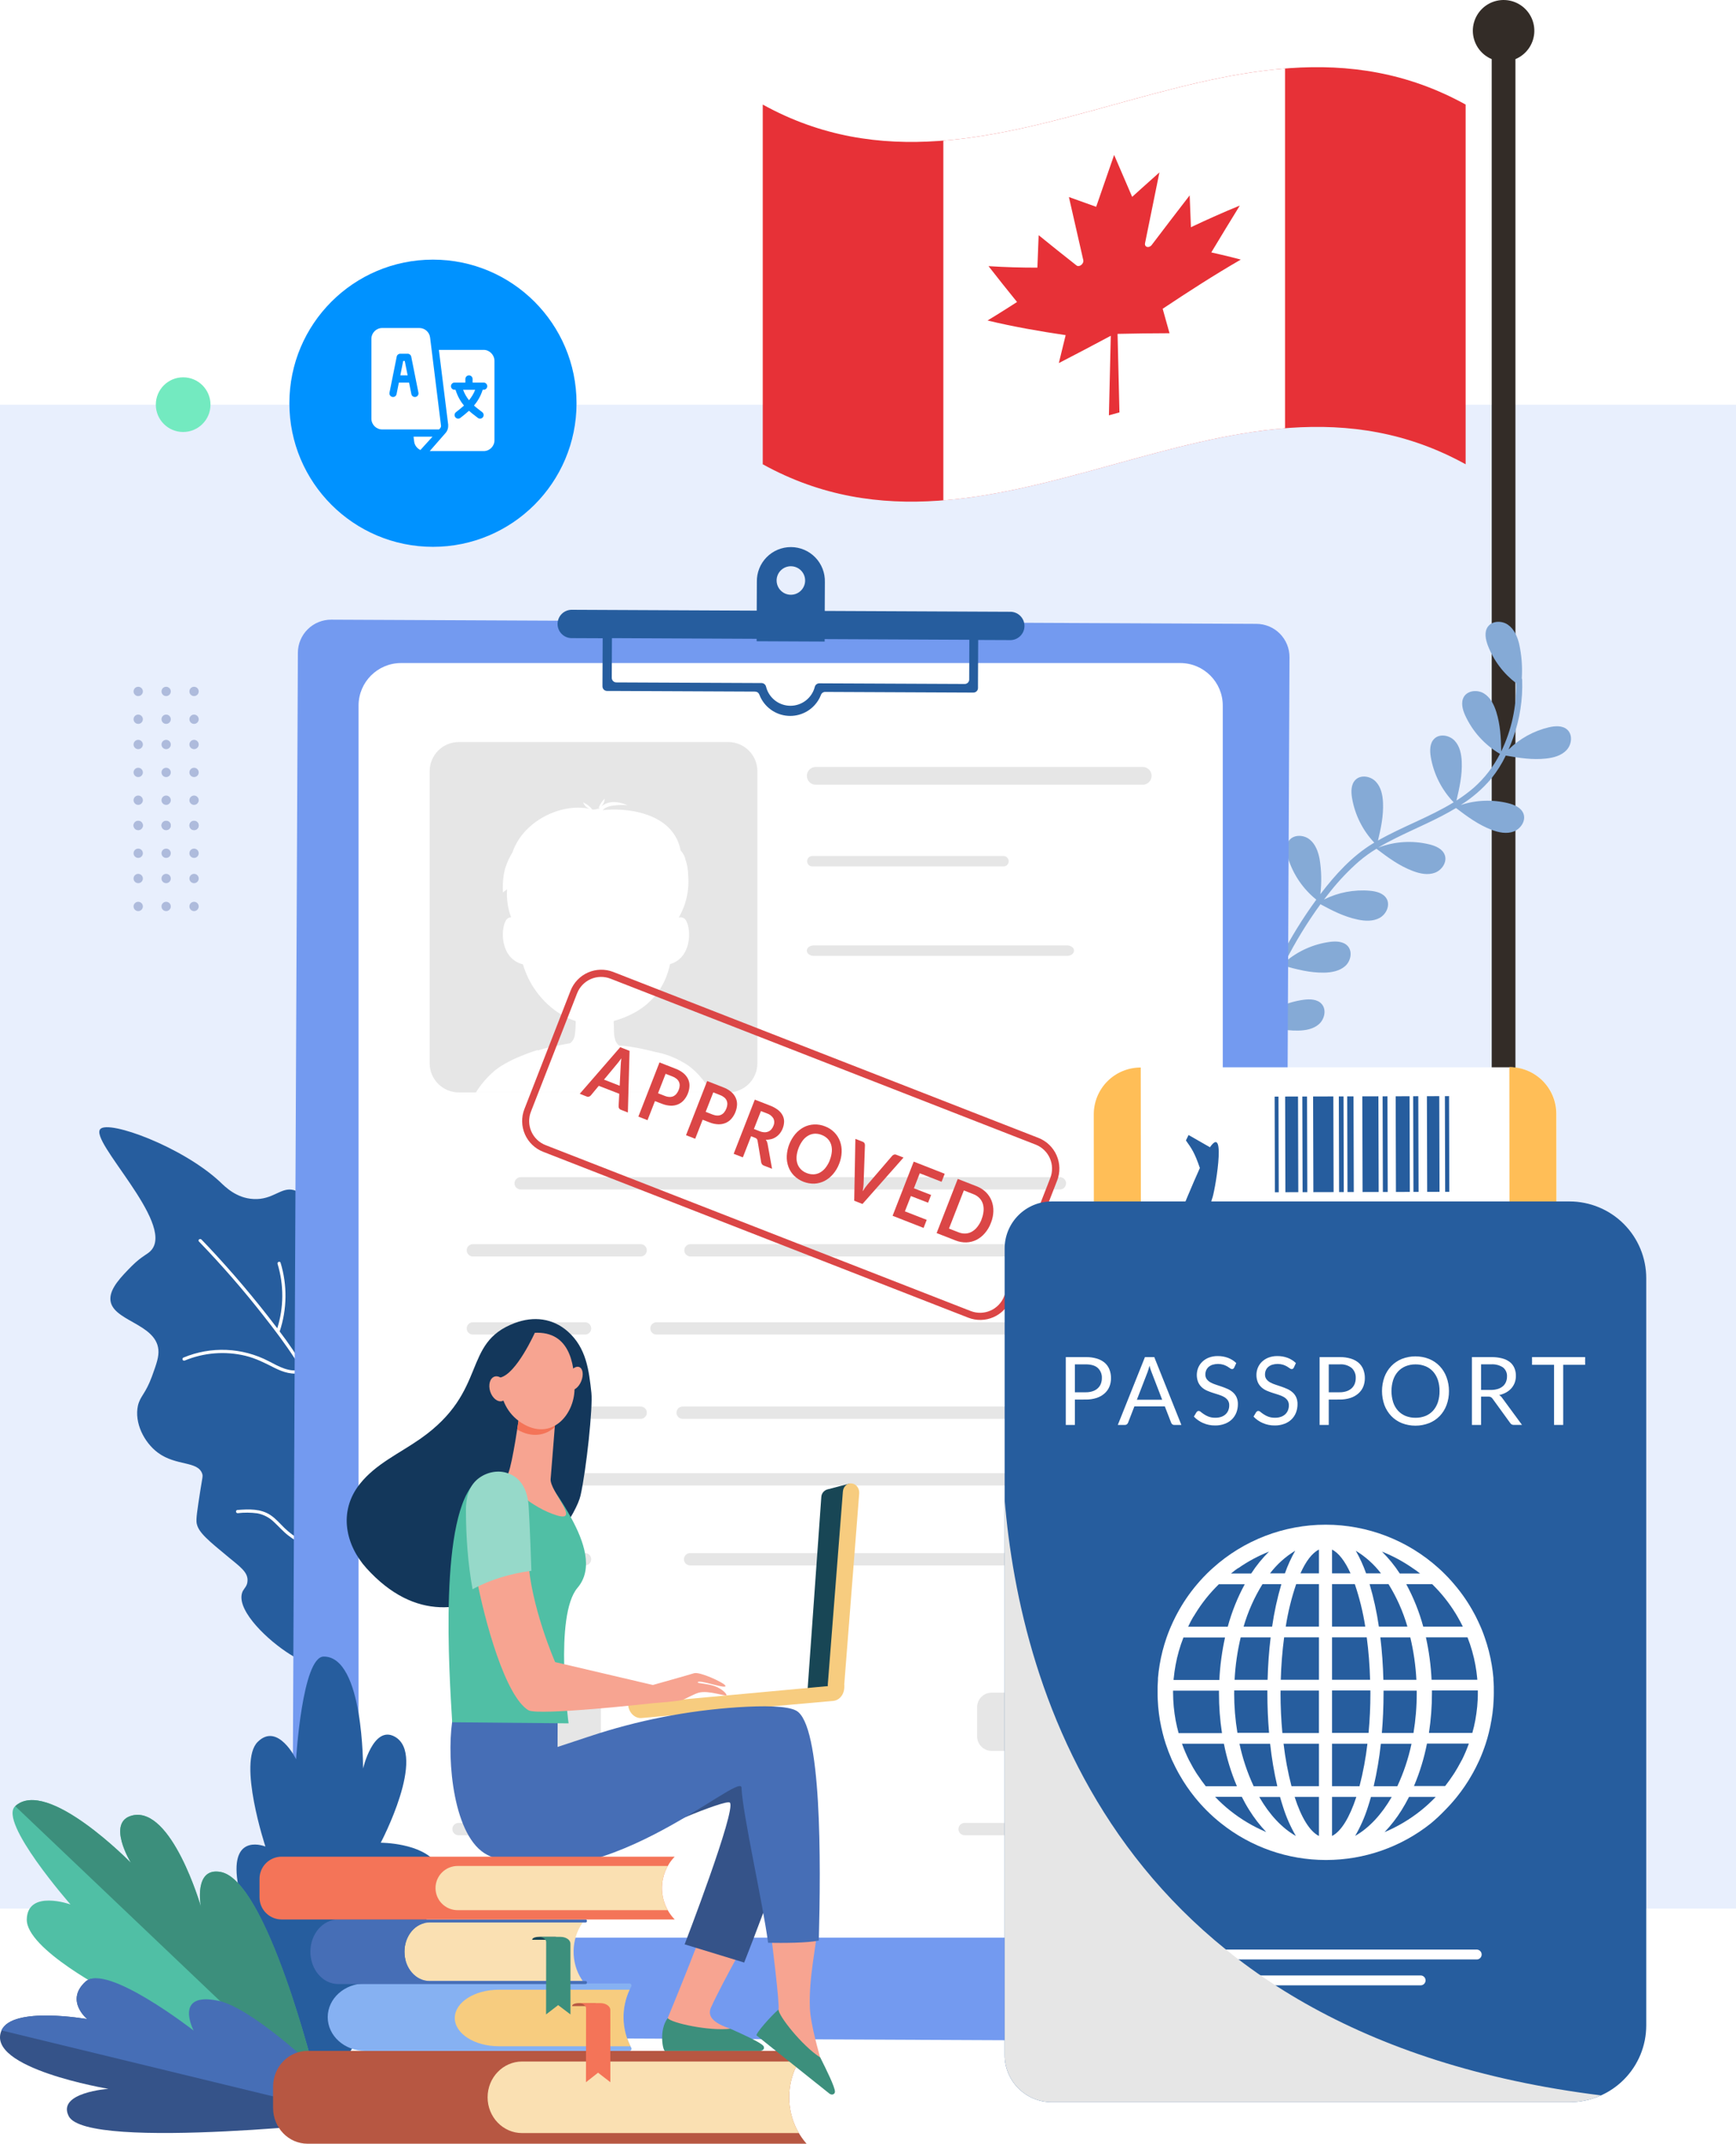 <svg width="635" height="784" viewBox="0 0 635 784" fill="none" xmlns="http://www.w3.org/2000/svg">
<rect y="148" width="635" height="550" fill="#E8EFFD"/>
<path d="M279.001 169.794C364.699 217.158 450.404 122.436 536.102 169.794V38.241C450.404 -9.117 364.699 85.605 279.001 38.241V169.794Z" fill="#E73137"/>
<path d="M345.058 182.994C386.719 179.641 428.386 159.967 470.047 156.614V25.055C428.386 28.408 386.719 48.082 345.058 51.428V182.994Z" fill="white"/>
<path d="M389.801 122.566C380.276 121.159 370.75 119.502 361.224 117.215C365.232 114.807 372.015 110.465 372.015 110.445C368.538 106.163 365.061 101.793 361.584 97.336C367.545 97.728 373.499 97.882 379.46 97.882C379.46 97.882 379.736 90.431 379.922 86.012C384.54 89.776 389.159 93.45 393.777 97.085C394.785 97.875 396.552 96.443 396.244 95.12C394.488 87.438 392.736 79.751 390.989 72.061C394.702 73.403 400.958 75.632 400.958 75.632L407.529 56.664C409.734 61.768 411.933 66.879 414.126 71.996C414.126 71.996 420.382 66.337 424.094 63.055C422.339 71.671 420.587 80.291 418.84 88.915C418.532 90.431 420.298 90.887 421.307 89.557C425.927 83.464 430.545 77.428 435.162 71.45C435.348 75.779 435.624 83.095 435.624 83.095C441.585 80.276 447.539 77.604 453.5 75.182C450.027 80.813 446.55 86.523 443.068 92.313C443.068 92.313 449.851 93.822 453.859 94.94C444.334 100.438 434.808 106.572 425.283 112.925C426.139 115.922 426.976 118.902 427.794 121.866C421.454 121.866 415.121 121.975 408.788 122.103C409.019 131.674 409.248 141.247 409.475 150.821L405.621 151.894C405.853 142.195 406.082 132.496 406.309 122.797C399.975 126.169 393.642 129.541 387.302 132.785C388.133 129.389 388.966 125.983 389.801 122.566Z" fill="#E73137"/>
<path d="M538.74 11.245C538.741 9.21 539.293 7.213 540.339 5.467C541.385 3.721 542.885 2.292 544.679 1.331C546.474 0.371 548.495 -0.085 550.528 0.013C552.561 0.111 554.529 0.758 556.223 1.887C557.916 3.015 559.272 4.582 560.146 6.42C561.019 8.258 561.378 10.299 561.183 12.324C560.988 14.35 560.247 16.285 559.039 17.923C557.831 19.561 556.201 20.84 554.323 21.625V401.491C554.323 402.642 553.866 403.745 553.054 404.559C552.241 405.373 551.138 405.832 549.987 405.833C548.836 405.833 547.731 405.376 546.917 404.562C546.103 403.747 545.645 402.643 545.645 401.491V21.625C543.601 20.766 541.855 19.323 540.626 17.477C539.398 15.63 538.742 13.463 538.74 11.245Z" fill="#332C27"/>
<g filter="url(#filter0_d_11610_20339)">
<ellipse cx="158.369" cy="142.467" rx="52.518" ry="52.518" fill="#0092FF"/>
</g>
<path d="M148.049 132.004H147.484L146.43 137.279H149.104L148.049 132.004Z" fill="white"/>
<path d="M169.391 142.555C169.96 144.084 170.718 145.323 171.556 146.376C172.394 145.323 173.239 144.084 173.809 142.555H169.391Z" fill="white"/>
<path d="M176.911 127.957H160.533L163.948 155.36C164.009 156.481 163.702 157.536 162.971 158.362L157.188 164.972H176.911C179.093 164.972 180.868 163.197 180.868 161.015V132.001C180.868 129.82 179.093 127.957 176.911 127.957ZM176.911 142.552H176.559C175.809 144.959 174.619 146.843 173.382 148.328C174.351 149.214 175.387 149.941 176.417 150.754C176.985 151.209 177.077 152.038 176.622 152.608C176.168 153.176 175.335 153.268 174.768 152.813C173.649 151.929 172.599 151.19 171.548 150.226C170.498 151.19 169.535 151.929 168.416 152.813C167.849 153.268 167.017 153.176 166.563 152.608C166.107 152.038 166.2 151.209 166.767 150.754C167.797 149.941 168.746 149.214 169.714 148.328C168.478 146.843 167.375 144.959 166.625 142.552H166.273C165.544 142.552 164.954 141.962 164.954 141.233C164.954 140.504 165.544 139.914 166.273 139.914H170.229V138.595C170.229 137.866 170.819 137.277 171.548 137.277C172.277 137.277 172.867 137.866 172.867 138.595V139.914H176.911C177.64 139.914 178.23 140.504 178.23 141.233C178.23 141.962 177.64 142.552 176.911 142.552Z" fill="white"/>
<path d="M157.319 123.423C157.073 121.447 155.384 119.957 153.393 119.957H139.808C137.626 119.957 135.852 121.732 135.852 123.913V153.103C135.852 155.285 137.626 157.059 139.808 157.059C147.692 157.059 153.363 157.059 160.606 157.059C160.99 156.62 161.313 156.344 161.327 155.77C161.33 155.626 157.336 123.566 157.319 123.423ZM152.024 145.164C151.325 145.308 150.616 144.854 150.472 144.13L149.629 139.915H145.9L145.058 144.13C144.916 144.844 144.228 145.313 143.506 145.164C142.792 145.021 142.328 144.327 142.471 143.613L145.109 130.424C145.233 129.809 145.774 129.365 146.402 129.365H149.128C149.756 129.365 150.297 129.809 150.421 130.424L153.058 143.613C153.201 144.327 152.738 145.021 152.024 145.164Z" fill="white"/>
<path d="M151.27 159.699L151.496 161.509C151.647 162.721 152.452 163.956 153.776 164.573C156.276 161.822 154.764 163.486 158.204 159.699H151.27Z" fill="white"/>
<circle cx="60.772" cy="301.888" r="1.702" transform="rotate(-90 60.772 301.888)" fill="#AEBBDC"/>
<circle cx="60.772" cy="292.65" r="1.702" transform="rotate(-90 60.772 292.65)" fill="#AEBBDC"/>
<circle cx="60.772" cy="282.482" r="1.702" transform="rotate(-90 60.772 282.482)" fill="#AEBBDC"/>
<circle cx="60.772" cy="272.275" r="1.702" transform="rotate(-90 60.772 272.275)" fill="#AEBBDC"/>
<circle cx="60.772" cy="263.036" r="1.702" transform="rotate(-90 60.772 263.036)" fill="#AEBBDC"/>
<circle cx="60.772" cy="252.868" r="1.702" transform="rotate(-90 60.772 252.868)" fill="#AEBBDC"/>
<circle cx="50.557" cy="301.888" r="1.702" transform="rotate(-90 50.557 301.888)" fill="#AEBBDC"/>
<circle cx="50.557" cy="292.65" r="1.702" transform="rotate(-90 50.557 292.65)" fill="#AEBBDC"/>
<circle cx="50.557" cy="282.482" r="1.702" transform="rotate(-90 50.557 282.482)" fill="#AEBBDC"/>
<circle cx="50.557" cy="272.275" r="1.702" transform="rotate(-90 50.557 272.275)" fill="#AEBBDC"/>
<circle cx="50.557" cy="263.036" r="1.702" transform="rotate(-90 50.557 263.036)" fill="#AEBBDC"/>
<circle cx="50.557" cy="252.868" r="1.702" transform="rotate(-90 50.557 252.868)" fill="#AEBBDC"/>
<circle cx="70.983" cy="301.888" r="1.702" transform="rotate(-90 70.983 301.888)" fill="#AEBBDC"/>
<circle cx="70.983" cy="292.65" r="1.702" transform="rotate(-90 70.983 292.65)" fill="#AEBBDC"/>
<circle cx="70.983" cy="282.482" r="1.702" transform="rotate(-90 70.983 282.482)" fill="#AEBBDC"/>
<circle cx="70.983" cy="272.275" r="1.702" transform="rotate(-90 70.983 272.275)" fill="#AEBBDC"/>
<circle cx="70.983" cy="263.036" r="1.702" transform="rotate(-90 70.983 263.036)" fill="#AEBBDC"/>
<circle cx="70.983" cy="252.868" r="1.702" transform="rotate(-90 70.983 252.868)" fill="#AEBBDC"/>
<circle cx="60.772" cy="331.501" r="1.702" transform="rotate(-90 60.772 331.501)" fill="#AEBBDC"/>
<circle cx="60.772" cy="321.29" r="1.702" transform="rotate(-90 60.772 321.29)" fill="#AEBBDC"/>
<circle cx="60.772" cy="312.052" r="1.702" transform="rotate(-90 60.772 312.052)" fill="#AEBBDC"/>
<circle cx="60.772" cy="301.884" r="1.702" transform="rotate(-90 60.772 301.884)" fill="#AEBBDC"/>
<circle cx="50.557" cy="331.501" r="1.702" transform="rotate(-90 50.557 331.501)" fill="#AEBBDC"/>
<circle cx="50.557" cy="321.29" r="1.702" transform="rotate(-90 50.557 321.29)" fill="#AEBBDC"/>
<circle cx="50.557" cy="312.052" r="1.702" transform="rotate(-90 50.557 312.052)" fill="#AEBBDC"/>
<circle cx="50.557" cy="301.884" r="1.702" transform="rotate(-90 50.557 301.884)" fill="#AEBBDC"/>
<circle cx="70.983" cy="331.501" r="1.702" transform="rotate(-90 70.983 331.501)" fill="#AEBBDC"/>
<circle cx="70.983" cy="321.29" r="1.702" transform="rotate(-90 70.983 321.29)" fill="#AEBBDC"/>
<circle cx="70.983" cy="312.052" r="1.702" transform="rotate(-90 70.983 312.052)" fill="#AEBBDC"/>
<circle cx="70.983" cy="301.884" r="1.702" transform="rotate(-90 70.983 301.884)" fill="#AEBBDC"/>
<path d="M109.299 476.22C109.229 476.232 109.157 476.232 109.087 476.22C109.022 476.22 107.345 475.788 104.446 474.836C104.316 474.792 104.209 474.699 104.148 474.577C104.087 474.455 104.077 474.314 104.12 474.184C104.163 474.055 104.256 473.947 104.378 473.886C104.501 473.825 104.642 473.815 104.772 473.858C107.621 474.795 109.315 475.218 109.331 475.218C109.465 475.251 109.58 475.335 109.652 475.453C109.724 475.57 109.746 475.711 109.714 475.845C109.688 475.941 109.636 476.028 109.562 476.094C109.488 476.16 109.397 476.204 109.299 476.22Z" fill="#265D9E"/>
<path d="M444.665 353.628C445.992 351.185 449.551 350.761 451.936 352.105C454.322 353.448 455.788 356.054 456.724 358.619C458.083 362.733 458.861 367.016 459.036 371.345C460.469 367.453 462.049 363.61 463.743 359.832C464.855 357.33 466.031 354.854 467.268 352.406C461.802 349.356 457.371 344.743 454.542 339.159C453.483 337.058 452.677 334.485 453.817 332.417C455.144 329.974 458.703 329.567 461.088 330.902C463.474 332.238 464.931 334.827 465.868 337.416C467.439 341.756 467.895 346.047 468.205 350.566C472.057 343.043 476.498 335.837 481.485 329.013C476.68 325.149 473.116 319.96 471.234 314.089C470.517 311.841 470.134 309.203 471.584 307.314C473.277 305.14 476.836 305.27 479.001 306.972C481.167 308.674 482.169 311.45 482.69 314.154C483.385 318.413 483.475 322.75 482.958 327.035C488.34 319.951 494.569 313.087 502.199 308.462L502.687 308.177C498.41 303.643 495.576 297.942 494.545 291.795C494.162 289.466 494.162 286.771 495.864 285.143C497.851 283.237 501.352 283.864 503.249 285.859C505.146 287.854 505.757 290.745 505.879 293.497C506.091 298.341 505.154 302.754 504.039 307.404C512.995 302.298 522.945 298.822 531.723 293.415C527.324 288.843 524.404 283.052 523.344 276.797C522.962 274.476 522.962 271.773 524.663 270.145C526.65 268.239 530.151 268.874 532.057 270.861C533.962 272.848 534.556 275.746 534.678 278.507C534.898 283.473 533.864 288.001 532.749 292.78C534.934 291.393 537.018 289.853 538.986 288.172C542.971 284.665 546.257 280.435 548.667 275.706C543.062 272.428 538.607 267.496 535.916 261.587C534.947 259.437 534.287 256.832 535.476 254.821C536.901 252.468 540.459 252.174 542.804 253.607C545.149 255.041 546.477 257.679 547.307 260.317C548.822 265.129 549.017 269.811 549.123 274.81C552.884 267.038 554.754 258.486 554.578 249.854C549.899 246.297 546.309 241.503 544.213 236.012C543.399 233.814 542.853 231.167 544.213 229.229C545.793 226.974 549.351 226.909 551.606 228.497C553.862 230.084 555.018 232.796 555.677 235.475C556.591 239.623 556.917 243.88 556.646 248.12C556.729 248.273 556.777 248.442 556.785 248.616C557.036 255.788 555.931 262.943 553.528 269.705C553.007 271.195 552.437 272.669 551.802 274.126C555.89 270.12 560.994 267.305 566.564 265.984C568.86 265.455 571.555 265.275 573.289 266.863C575.325 268.72 574.918 272.262 573.053 274.289C571.189 276.316 568.339 277.098 565.603 277.407C560.506 277.969 555.832 277.212 550.784 276.333C549.354 279.337 547.572 282.16 545.475 284.744C542.282 288.524 538.519 291.782 534.32 294.4C539.931 292.559 545.947 292.334 551.68 293.749C553.968 294.319 556.443 295.378 557.265 297.592C558.218 300.173 556.247 303.145 553.666 304.106C551.085 305.067 548.187 304.464 545.614 303.487C540.728 301.606 536.763 298.683 532.586 295.508C525.641 299.717 517.93 302.836 510.724 306.418C508.46 307.534 506.237 308.715 504.096 310.009C510.086 307.706 516.638 307.288 522.872 308.812C525.16 309.382 527.635 310.441 528.458 312.655C529.418 315.237 527.456 318.209 524.875 319.169C522.294 320.13 519.395 319.528 516.822 318.55C511.774 316.637 507.784 313.665 503.485 310.408C501.189 311.799 499.01 313.376 496.971 315.123C493.254 318.395 489.832 321.989 486.745 325.862C485.93 326.88 485.116 327.922 484.302 328.964C489.501 326.368 495.318 325.26 501.108 325.765C503.461 325.976 506.066 326.652 507.223 328.712C508.566 331.114 507.076 334.347 504.666 335.682C502.256 337.017 499.308 336.879 496.613 336.301C491.638 335.25 487.445 333.085 482.999 330.699C478.146 337.383 473.828 344.44 470.086 351.804C474.696 347.845 480.35 345.3 486.37 344.476C488.699 344.166 491.402 344.248 492.982 345.99C494.822 348.034 494.081 351.519 492.037 353.318C489.993 355.118 487.07 355.671 484.318 355.712C479.099 355.785 474.417 354.539 469.41 353.155C468.921 354.132 468.433 355.109 467.952 356.095C465.331 361.499 462.983 367.032 460.917 372.672C465.452 368.88 470.963 366.442 476.819 365.637C479.156 365.32 481.851 365.401 483.431 367.152C485.271 369.196 484.538 372.681 482.486 374.521C480.434 376.361 477.528 376.874 474.776 376.906C469.695 376.98 465.127 375.807 460.274 374.464C457.99 380.921 456.183 387.536 454.867 394.258C454.599 395.658 452.425 395.137 452.71 393.745C454.046 386.959 455.878 380.281 458.19 373.763C452.702 370.677 448.255 366.029 445.414 360.41C444.34 358.293 443.533 355.696 444.665 353.628Z" fill="#85AAD6"/>
<path d="M196.652 539.812C196.758 543.943 196.209 548.066 195.024 552.025C195.024 552.025 192.198 568.31 185.497 581.622C183.095 586.304 179.488 593.502 172.127 600.105L169.733 602.1C168.942 602.752 168.104 603.345 167.226 603.875C166.582 604.299 165.947 604.69 165.288 605.113C164.962 605.343 164.622 605.552 164.27 605.74C156.157 610.43 147.024 613.074 137.661 613.443C133.533 613.548 118.714 613.54 104.709 604.12C96.054 598.282 85.892 587.778 88.823 581.859C89.45 580.751 90.452 579.921 90.525 578.284C90.867 575.027 87.659 572.869 83.694 569.58C76.366 563.506 72.612 560.526 71.961 557.196C71.619 555.673 72.189 552.115 73.28 545.064C74.037 540.178 74.273 539.934 73.964 538.965C72.335 534.218 64.519 536.245 57.777 531.295C52.631 527.452 49.113 520.303 50.449 514.082C51.32 510.434 53.185 509.929 55.619 503.269C57.329 498.555 58.16 496.112 57.932 493.604C57.02 483.833 40.401 483.092 40.369 474.975C40.369 470.969 44.383 466.881 48.226 462.981C52.208 459.04 54.023 458.853 55.448 457.086C63.729 447.038 32.487 417.189 36.721 412.881C39.978 409.624 66.522 419.322 80.355 432.113C82.464 434.141 86.487 438.196 92.716 438.497C99.889 438.912 102.796 433.962 107.478 435.24C109.822 435.932 110.734 437.634 118.527 453.723C120.969 458.869 122.663 462.444 125.431 462.419C128.2 462.395 129.812 458.934 133.655 459.016C135.017 459.036 136.338 459.489 137.425 460.31C143.58 464.153 146.935 473.916 148.474 478.736C151.601 488.369 152.366 493.523 154.67 493.547C156.975 493.572 157.756 488.605 161.901 487.579C164.848 486.927 167.804 488.67 169.432 490.176C171.712 492.334 171.973 495.159 171.875 503.603C171.802 512.266 171.484 513.602 171.623 518.194C171.728 526.108 171.859 533.306 175.05 534.12C177.941 534.853 180.319 529.78 186.051 529.52C186.295 529.52 190.659 529.373 193.582 532.117C195.602 533.917 196.481 536.856 196.652 539.812Z" fill="#265D9E"/>
<path d="M177.997 549.234C179.813 554.119 175.498 558.483 173.014 562.261C166.135 572.667 161.896 584.592 160.662 597.004L160.605 596.915C155.663 588.838 150.02 581.135 144.606 573.465C139.02 565.559 133.565 557.506 129.135 548.859C125.471 541.645 122.98 534.089 120.773 526.394C124.03 518.008 130.381 511.486 134.322 503.498C137.774 496.496 138.67 487.214 132.425 481.441C131.871 480.928 131.147 481.856 131.7 482.369C138.304 488.468 136.016 498.328 132.083 505.167C128.305 511.771 123.322 517.576 120.268 524.579C120.008 523.675 119.756 522.763 119.454 521.851C117.386 514.409 115.163 506.951 111.255 500.258C108.542 495.645 105.551 491.202 102.298 486.953C105.013 478.809 105.129 470.023 102.632 461.81C102.396 461.093 101.305 461.525 101.533 462.241C103.869 469.92 103.83 478.125 101.419 485.781C101.256 485.553 101.085 485.349 100.914 485.121C93.139 474.906 84.833 465.105 76.031 455.76C75.217 454.946 74.476 454.131 73.686 453.317C73.173 452.788 72.237 453.488 72.75 454.017C81.173 462.741 89.134 471.9 96.599 481.457C100.58 486.505 104.448 491.651 107.957 497.066C108.772 498.32 109.521 499.557 110.196 500.828C105.954 502.114 101.948 499.704 98.292 497.815C93.51 495.324 88.239 493.914 82.852 493.685C77.464 493.456 72.092 494.412 67.115 496.488C66.97 496.544 66.852 496.656 66.789 496.798C66.725 496.941 66.722 497.103 66.778 497.249C66.834 497.395 66.945 497.512 67.088 497.576C67.231 497.639 67.393 497.643 67.539 497.587C74.575 494.669 82.354 494.057 89.759 495.836C93.562 496.756 96.892 498.466 100.344 500.217C103.601 501.845 107.135 503.042 110.734 501.894C112.916 505.944 114.71 510.192 116.091 514.58C118.982 523.667 120.895 533.038 124.551 541.881C128.101 550.487 132.922 558.516 138.1 566.227C138.532 566.886 138.996 567.537 139.452 568.189C129.396 568.189 118.827 568.059 109.789 563.075C107.714 561.92 105.798 560.5 104.09 558.85C102.421 557.221 100.922 555.43 98.993 554.135C95.377 551.692 90.997 551.912 86.844 552.222C86.087 552.279 86.217 553.451 86.966 553.394C89.343 553.116 91.744 553.135 94.115 553.451C96.456 553.892 98.609 555.027 100.295 556.708C102.046 558.337 103.601 560.152 105.498 561.594C107.217 562.919 109.073 564.054 111.035 564.981C119.992 569.255 130.113 569.312 139.834 569.329C139.901 569.329 139.967 569.315 140.028 569.287C140.089 569.259 140.142 569.217 140.185 569.166C146.959 579.026 154.287 588.618 160.418 598.885L160.475 598.983C160.498 599.084 160.552 599.175 160.63 599.244C161.9 601.377 163.121 603.518 164.229 605.709C164.59 605.543 164.941 605.356 165.279 605.147C164.131 602.924 162.902 600.758 161.623 598.633C162.403 589.492 164.808 580.564 168.723 572.268C170.738 568.059 173.123 564.038 175.848 560.25C178.209 556.928 180.636 553.069 179.105 548.851C179.037 548.728 178.928 548.633 178.798 548.583C178.667 548.532 178.522 548.53 178.39 548.575C178.257 548.621 178.145 548.712 178.073 548.833C178.002 548.953 177.975 549.095 177.997 549.234Z" fill="white"/>
<path d="M459.59 228.156L121.171 226.625C119.576 226.616 117.994 226.921 116.516 227.523C115.038 228.125 113.694 229.013 112.56 230.135C111.425 231.257 110.523 232.592 109.905 234.063C109.287 235.534 108.965 237.113 108.958 238.708L106.727 732.808C106.716 734.404 107.02 735.986 107.622 737.464C108.224 738.942 109.112 740.287 110.234 741.422C111.357 742.556 112.692 743.458 114.163 744.076C115.635 744.693 117.214 745.015 118.81 745.021L457.229 746.552C458.824 746.563 460.407 746.258 461.885 745.656C463.363 745.055 464.708 744.167 465.843 743.045C466.977 741.922 467.879 740.587 468.497 739.115C469.114 737.644 469.436 736.065 469.442 734.469L471.673 240.369C471.684 238.773 471.379 237.191 470.778 235.713C470.176 234.235 469.288 232.89 468.166 231.755C467.043 230.621 465.708 229.719 464.236 229.101C462.765 228.484 461.186 228.162 459.59 228.156Z" fill="#739AF0"/>
<path d="M431.705 242.488H146.716C138.123 242.488 131.156 249.455 131.156 258.048V693.059C131.156 701.652 138.123 708.619 146.716 708.619H431.705C440.298 708.619 447.265 701.652 447.265 693.059V258.048C447.265 249.455 440.298 242.488 431.705 242.488Z" fill="white"/>
<path d="M266.365 271.375H167.835C161.939 271.375 157.16 276.154 157.16 282.05V388.844C157.16 394.739 161.939 399.519 167.835 399.519H266.365C272.26 399.519 277.039 394.739 277.039 388.844V282.05C277.039 276.154 272.26 271.375 266.365 271.375Z" fill="#E6E6E6"/>
<path d="M208.553 381.525H208.512L208.186 381.59C207.714 381.671 206.973 381.81 206.118 381.981L205.728 382.054C204.001 382.388 201.966 382.787 200.907 383.015C199.678 383.3 198.245 383.699 196.722 384.171C196.713 384.114 196.694 384.058 196.665 384.008C196.665 384.008 185.217 387.363 179.933 392.452C177.672 394.536 175.701 396.912 174.07 399.519H260.248C257.342 394.634 253.889 390.668 249.794 388.486C246.673 386.643 243.249 385.371 239.681 384.733C235.874 383.694 231.996 382.938 228.078 382.469H227.663L227.231 382.42H227.158H226.8H226.596H226.466C225.687 381.813 225.153 380.946 224.96 379.978C224.812 379.443 224.703 378.899 224.634 378.349C224.634 377.885 224.504 375.744 224.487 373.399C238.427 369.498 243.443 360.42 245.079 352.611C252.88 350.323 252.904 340.316 251.048 336.856C250.821 336.341 250.416 335.926 249.907 335.686C249.399 335.447 248.82 335.399 248.279 335.553C250.99 330.888 252.191 325.498 251.715 320.123C251.698 318.021 251.324 315.937 250.608 313.96C250.608 313.911 250.608 313.854 250.608 313.797C250.25 312.784 249.697 311.852 248.979 311.053C246.17 296.519 227.728 295.355 220.481 296.299C222.403 293.791 229.544 294.491 229.544 294.491C223.567 291.935 220.359 294.133 218.78 296.12C219.198 294.587 220.026 293.197 221.174 292.098C221.152 293.041 220.804 293.948 220.188 294.663C219.572 295.378 218.726 295.857 217.796 296.017C216.866 296.178 215.909 296.011 215.089 295.544C214.269 295.077 213.636 294.339 213.3 293.457C214.623 294.035 215.782 294.933 216.671 296.071C206.623 293.156 191.609 299.532 187.44 311.753C186.47 313.333 185.67 315.012 185.054 316.761C183.556 320.832 183.979 326.377 183.979 326.377L185.486 325.18C185.226 328.673 185.726 332.182 186.951 335.464C186.521 335.479 186.105 335.616 185.749 335.858C185.393 336.1 185.113 336.437 184.94 336.831C183.059 340.341 183.116 350.6 191.275 352.685C191.8 354.38 192.442 356.037 193.197 357.643C196.453 364.434 202.747 370.923 210.572 373.423C210.585 375.097 210.484 376.77 210.271 378.43C210.203 379.034 210.016 379.618 209.721 380.149C209.426 380.68 209.029 381.147 208.553 381.525Z" fill="white"/>
<path d="M417.984 280.48H298.39C297.526 280.48 296.698 280.824 296.087 281.434C295.476 282.045 295.133 282.874 295.133 283.737C295.133 284.601 295.476 285.43 296.087 286.04C296.698 286.651 297.526 286.994 298.39 286.994H417.984C418.848 286.994 419.676 286.651 420.287 286.04C420.898 285.43 421.241 284.601 421.241 283.737C421.241 282.874 420.898 282.045 420.287 281.434C419.676 280.824 418.848 280.48 417.984 280.48Z" fill="#E6E6E6"/>
<path d="M366.916 313.047H297.031C296.544 313.079 296.087 313.295 295.754 313.651C295.42 314.007 295.234 314.477 295.234 314.965C295.234 315.453 295.42 315.922 295.754 316.278C296.087 316.634 296.544 316.85 297.031 316.882H366.916C367.179 316.899 367.442 316.862 367.689 316.774C367.937 316.685 368.163 316.547 368.355 316.367C368.547 316.187 368.7 315.97 368.804 315.729C368.909 315.488 368.963 315.227 368.963 314.965C368.963 314.702 368.909 314.442 368.804 314.2C368.7 313.959 368.547 313.742 368.355 313.562C368.163 313.383 367.937 313.244 367.689 313.155C367.442 313.067 367.179 313.03 366.916 313.047Z" fill="#E6E6E6"/>
<path d="M390.325 345.754H297.658C296.257 345.754 295.117 346.609 295.117 347.667C295.117 348.726 296.257 349.581 297.658 349.581H390.325C391.726 349.581 392.866 348.726 392.866 347.667C392.866 346.609 391.726 345.754 390.325 345.754Z" fill="#E6E6E6"/>
<path d="M190.586 435.011H387.833C388.407 434.976 388.946 434.724 389.34 434.306C389.734 433.887 389.953 433.334 389.953 432.759C389.953 432.185 389.734 431.632 389.34 431.213C388.946 430.795 388.407 430.542 387.833 430.508H190.586C190.279 430.49 189.972 430.534 189.682 430.639C189.393 430.744 189.128 430.906 188.904 431.117C188.681 431.328 188.502 431.583 188.38 431.865C188.258 432.147 188.195 432.452 188.195 432.759C188.195 433.067 188.258 433.371 188.38 433.654C188.502 433.936 188.681 434.19 188.904 434.401C189.128 434.612 189.393 434.775 189.682 434.88C189.972 434.985 190.279 435.029 190.586 435.011Z" fill="#E6E6E6"/>
<path d="M188.328 541.017C188.328 541.313 188.386 541.606 188.5 541.879C188.613 542.152 188.78 542.4 188.989 542.609C189.199 542.818 189.447 542.983 189.721 543.096C189.995 543.208 190.288 543.266 190.583 543.264H387.831C388.404 543.23 388.943 542.978 389.337 542.559C389.731 542.141 389.951 541.588 389.951 541.013C389.951 540.438 389.731 539.885 389.337 539.467C388.943 539.048 388.404 538.796 387.831 538.762H190.583C189.985 538.762 189.412 538.999 188.989 539.422C188.566 539.845 188.328 540.419 188.328 541.017Z" fill="#E6E6E6"/>
<path d="M172.835 459.511H234.203C234.51 459.529 234.818 459.485 235.107 459.38C235.396 459.275 235.661 459.112 235.885 458.901C236.109 458.69 236.287 458.436 236.409 458.154C236.531 457.871 236.594 457.567 236.594 457.259C236.594 456.952 236.531 456.647 236.409 456.365C236.287 456.083 236.109 455.828 235.885 455.617C235.661 455.406 235.396 455.244 235.107 455.139C234.818 455.034 234.51 454.99 234.203 455.008H172.835C172.261 455.042 171.722 455.295 171.328 455.713C170.934 456.132 170.715 456.685 170.715 457.259C170.715 457.834 170.934 458.387 171.328 458.806C171.722 459.224 172.261 459.476 172.835 459.511Z" fill="#E6E6E6"/>
<path d="M172.835 488.077H213.864C214.171 488.096 214.478 488.051 214.768 487.946C215.057 487.841 215.322 487.679 215.546 487.468C215.769 487.257 215.948 487.002 216.07 486.72C216.192 486.438 216.255 486.133 216.255 485.826C216.255 485.518 216.192 485.214 216.07 484.931C215.948 484.649 215.769 484.395 215.546 484.184C215.322 483.973 215.057 483.81 214.768 483.705C214.478 483.6 214.171 483.556 213.864 483.574H172.835C172.261 483.609 171.722 483.861 171.328 484.28C170.934 484.698 170.715 485.251 170.715 485.826C170.715 486.4 170.934 486.954 171.328 487.372C171.722 487.79 172.261 488.043 172.835 488.077Z" fill="#E6E6E6"/>
<path d="M250.309 457.263C250.309 457.559 250.367 457.852 250.48 458.125C250.594 458.398 250.76 458.646 250.97 458.855C251.179 459.064 251.428 459.229 251.701 459.342C251.975 459.454 252.268 459.512 252.564 459.511H409.311C409.885 459.476 410.424 459.224 410.818 458.805C411.212 458.387 411.431 457.834 411.431 457.259C411.431 456.684 411.212 456.131 410.818 455.713C410.424 455.295 409.885 455.042 409.311 455.008H252.564C251.966 455.008 251.392 455.245 250.969 455.668C250.546 456.091 250.309 456.665 250.309 457.263Z" fill="#E6E6E6"/>
<path d="M172.835 572.495H213.864C214.171 572.514 214.478 572.469 214.768 572.364C215.057 572.259 215.322 572.097 215.546 571.886C215.769 571.675 215.948 571.42 216.07 571.138C216.192 570.856 216.255 570.551 216.255 570.244C216.255 569.936 216.192 569.632 216.07 569.349C215.948 569.067 215.769 568.813 215.546 568.602C215.322 568.391 215.057 568.228 214.768 568.123C214.478 568.018 214.171 567.974 213.864 567.992H172.835C172.261 568.027 171.722 568.279 171.328 568.697C170.934 569.116 170.715 569.669 170.715 570.244C170.715 570.818 170.934 571.371 171.328 571.79C171.722 572.208 172.261 572.461 172.835 572.495Z" fill="#E6E6E6"/>
<path d="M224.378 666.676H167.724C167.126 666.676 166.552 666.913 166.129 667.336C165.706 667.759 165.469 668.333 165.469 668.931C165.469 669.227 165.527 669.52 165.641 669.793C165.754 670.066 165.92 670.314 166.13 670.523C166.339 670.732 166.588 670.897 166.862 671.01C167.135 671.122 167.428 671.18 167.724 671.178H224.378C224.674 671.18 224.967 671.122 225.241 671.01C225.514 670.897 225.763 670.732 225.973 670.523C226.182 670.314 226.348 670.066 226.462 669.793C226.575 669.52 226.634 669.227 226.634 668.931C226.634 668.333 226.396 667.759 225.973 667.336C225.55 666.913 224.976 666.676 224.378 666.676Z" fill="#E6E6E6"/>
<path d="M409.492 666.676H352.837C352.239 666.676 351.666 666.913 351.243 667.336C350.82 667.759 350.582 668.333 350.582 668.931C350.582 669.227 350.64 669.52 350.754 669.793C350.867 670.066 351.034 670.314 351.243 670.523C351.453 670.732 351.701 670.897 351.975 671.01C352.249 671.122 352.542 671.18 352.837 671.178H409.492C409.787 671.18 410.081 671.122 410.354 671.01C410.628 670.897 410.876 670.732 411.086 670.523C411.295 670.314 411.462 670.066 411.575 669.793C411.689 669.52 411.747 669.227 411.747 668.931C411.747 668.333 411.509 667.759 411.086 667.336C410.663 666.913 410.09 666.676 409.492 666.676Z" fill="#E6E6E6"/>
<path d="M411.557 570.248C411.557 569.651 411.321 569.079 410.9 568.656C410.479 568.233 409.907 567.995 409.31 567.992H252.563C252.256 567.974 251.948 568.018 251.659 568.123C251.37 568.228 251.105 568.391 250.881 568.602C250.657 568.813 250.479 569.067 250.357 569.349C250.235 569.632 250.172 569.936 250.172 570.244C250.172 570.551 250.235 570.856 250.357 571.138C250.479 571.42 250.657 571.675 250.881 571.886C251.105 572.097 251.37 572.259 251.659 572.364C251.948 572.469 252.256 572.514 252.563 572.495H409.31C409.905 572.493 410.476 572.255 410.897 571.834C411.318 571.413 411.555 570.843 411.557 570.248Z" fill="#E6E6E6"/>
<path d="M396.75 488.077C397.057 488.096 397.365 488.051 397.654 487.946C397.943 487.841 398.208 487.679 398.432 487.468C398.656 487.257 398.834 487.002 398.956 486.72C399.078 486.438 399.141 486.133 399.141 485.826C399.141 485.518 399.078 485.214 398.956 484.931C398.834 484.649 398.656 484.395 398.432 484.184C398.208 483.973 397.943 483.81 397.654 483.705C397.365 483.6 397.057 483.556 396.75 483.574H240.003C239.429 483.609 238.89 483.861 238.496 484.28C238.102 484.698 237.883 485.251 237.883 485.826C237.883 486.4 238.102 486.954 238.496 487.372C238.89 487.79 239.429 488.043 240.003 488.077H396.75Z" fill="#E6E6E6"/>
<path d="M172.835 518.894H234.203C234.51 518.912 234.818 518.867 235.107 518.763C235.396 518.658 235.661 518.495 235.885 518.284C236.109 518.073 236.287 517.819 236.409 517.536C236.531 517.254 236.594 516.95 236.594 516.642C236.594 516.335 236.531 516.03 236.409 515.748C236.287 515.465 236.109 515.211 235.885 515C235.661 514.789 235.396 514.626 235.107 514.522C234.818 514.417 234.51 514.372 234.203 514.391H172.835C172.261 514.425 171.722 514.678 171.328 515.096C170.934 515.514 170.715 516.067 170.715 516.642C170.715 517.217 170.934 517.77 171.328 518.188C171.722 518.607 172.261 518.859 172.835 518.894Z" fill="#E6E6E6"/>
<path d="M408.831 516.638C408.829 516.041 408.59 515.47 408.167 515.049C407.745 514.627 407.172 514.391 406.575 514.391H249.836C249.529 514.372 249.222 514.417 248.932 514.522C248.643 514.626 248.378 514.789 248.154 515C247.931 515.211 247.752 515.465 247.63 515.748C247.508 516.03 247.445 516.335 247.445 516.642C247.445 516.95 247.508 517.254 247.63 517.536C247.752 517.819 247.931 518.073 248.154 518.284C248.378 518.495 248.643 518.658 248.932 518.763C249.222 518.867 249.529 518.912 249.836 518.894H406.575C407.174 518.894 407.747 518.656 408.17 518.233C408.593 517.81 408.831 517.236 408.831 516.638Z" fill="#E6E6E6"/>
<path d="M214.486 619.035H177.626C174.685 619.035 172.301 621.419 172.301 624.36V635.01C172.301 637.951 174.685 640.335 177.626 640.335H214.486C217.427 640.335 219.811 637.951 219.811 635.01V624.36C219.811 621.419 217.427 619.035 214.486 619.035Z" fill="#E6E6E6"/>
<path d="M399.599 619.035H362.739C359.798 619.035 357.414 621.419 357.414 624.36V635.01C357.414 637.951 359.798 640.335 362.739 640.335H399.599C402.54 640.335 404.924 637.951 404.924 635.01V624.36C404.924 621.419 402.54 619.035 399.599 619.035Z" fill="#E6E6E6"/>
<path d="M229.666 406.862L227.077 405.852C226.814 405.761 226.591 405.579 226.45 405.339C226.329 405.106 226.27 404.845 226.279 404.582L226.515 400.014L219.016 397.107L216.101 400.625C215.936 400.816 215.722 400.96 215.482 401.04C215.221 401.146 214.929 401.146 214.668 401.04L212.062 400.022L226.865 382.98L230.285 384.316L229.666 406.862ZM220.929 394.836L226.67 397.075L227.044 389.633C227.044 389.299 227.085 388.916 227.118 388.468C227.15 388.021 227.207 387.548 227.272 387.035C226.968 387.459 226.683 387.85 226.417 388.208C226.149 388.566 225.904 388.876 225.677 389.128L220.929 394.836Z" fill="#DB4646"/>
<path d="M239.57 402.694L236.85 409.672L233.504 408.361L241.231 388.551L247.093 390.839C248.163 391.232 249.159 391.802 250.041 392.524C250.745 393.116 251.315 393.851 251.71 394.682C252.068 395.462 252.236 396.316 252.199 397.173C252.164 398.104 251.968 399.021 251.621 399.885C251.277 400.778 250.781 401.604 250.155 402.328C249.574 402.992 248.854 403.52 248.046 403.875C247.191 404.232 246.269 404.402 245.343 404.371C244.224 404.323 243.122 404.08 242.086 403.655L239.57 402.694ZM240.694 399.82L243.209 400.805C243.754 401.026 244.332 401.15 244.919 401.171C245.407 401.191 245.892 401.097 246.336 400.895C246.769 400.681 247.15 400.375 247.452 399.999C247.801 399.573 248.077 399.091 248.266 398.574C248.468 398.09 248.583 397.575 248.608 397.051C248.629 396.586 248.545 396.121 248.364 395.692C248.163 395.255 247.868 394.869 247.5 394.56C247.047 394.189 246.535 393.894 245.986 393.689L243.47 392.712L240.694 399.82Z" fill="#DB4646"/>
<path d="M257.012 409.503L254.292 416.472L250.938 415.161L258.665 395.359L264.527 397.647C265.6 398.034 266.597 398.604 267.475 399.333C268.168 399.921 268.724 400.655 269.103 401.482C269.46 402.263 269.63 403.116 269.6 403.974C269.558 404.904 269.36 405.821 269.013 406.685C268.671 407.579 268.175 408.406 267.548 409.128C266.969 409.797 266.249 410.328 265.439 410.683C264.583 411.038 263.661 411.205 262.736 411.172C261.616 411.127 260.514 410.885 259.479 410.455L257.012 409.503ZM258.127 406.62L260.643 407.605C261.187 407.828 261.766 407.955 262.353 407.98C262.838 407.999 263.32 407.903 263.761 407.699C264.201 407.495 264.586 407.19 264.885 406.807C265.231 406.379 265.506 405.898 265.699 405.383C265.901 404.896 266.016 404.378 266.042 403.852C266.061 403.386 265.978 402.922 265.797 402.492C265.598 402.055 265.303 401.668 264.934 401.36C264.48 400.992 263.968 400.7 263.42 400.497L260.904 399.512L258.127 406.62Z" fill="#DB4646"/>
<path d="M274.743 415.534L271.722 423.269L268.367 421.966L276.094 402.156L281.59 404.298C282.665 404.687 283.675 405.236 284.587 405.926C285.288 406.468 285.865 407.154 286.28 407.937C286.641 408.642 286.822 409.425 286.81 410.217C286.761 411.757 286.231 413.244 285.295 414.467C284.9 414.976 284.428 415.418 283.895 415.778C283.364 416.146 282.775 416.422 282.152 416.593C281.491 416.766 280.808 416.84 280.125 416.812C280.458 417.277 280.68 417.812 280.776 418.376L282.405 427.446L279.392 426.274C279.129 426.179 278.897 426.013 278.724 425.793C278.564 425.572 278.461 425.315 278.423 425.044L277.112 417.228C277.08 416.978 276.988 416.741 276.843 416.536C276.653 416.328 276.411 416.174 276.143 416.088L274.743 415.534ZM275.769 412.888L277.861 413.702C278.416 413.935 279.01 414.065 279.612 414.085C280.106 414.108 280.598 414.019 281.053 413.824C281.477 413.64 281.853 413.362 282.152 413.01C282.483 412.628 282.742 412.189 282.917 411.715C283.111 411.298 283.212 410.844 283.212 410.384C283.212 409.924 283.111 409.47 282.917 409.053C282.364 408.144 281.494 407.471 280.475 407.164L278.333 406.35L275.769 412.888Z" fill="#DB4646"/>
<path d="M306.954 425.615C306.432 426.995 305.674 428.273 304.715 429.393C303.851 430.415 302.797 431.261 301.613 431.885C300.462 432.473 299.199 432.812 297.908 432.878C296.535 432.921 295.167 432.685 293.886 432.186C292.606 431.686 291.44 430.933 290.458 429.971C289.544 429.046 288.839 427.935 288.39 426.715C287.933 425.453 287.728 424.114 287.787 422.774C287.926 419.815 289.03 416.984 290.93 414.713C291.799 413.688 292.858 412.842 294.049 412.221C295.202 411.631 296.468 411.295 297.762 411.236C299.137 411.175 300.509 411.411 301.784 411.928C303.076 412.409 304.246 413.168 305.212 414.151C306.118 415.079 306.818 416.189 307.264 417.408C307.716 418.668 307.921 420.003 307.866 421.341C307.808 422.807 307.5 424.253 306.954 425.615ZM303.518 424.28C303.915 423.293 304.167 422.253 304.267 421.194C304.349 420.308 304.257 419.415 303.999 418.564C303.748 417.782 303.319 417.068 302.745 416.48C302.127 415.859 301.383 415.378 300.563 415.071C299.75 414.739 298.875 414.584 297.998 414.615C297.177 414.661 296.377 414.895 295.661 415.299C294.885 415.745 294.204 416.34 293.658 417.05C292.382 418.759 291.594 420.782 291.378 422.904C291.298 423.794 291.395 424.69 291.663 425.542C291.919 426.322 292.351 427.032 292.925 427.618C293.545 428.24 294.292 428.721 295.115 429.027C295.929 429.356 296.803 429.509 297.68 429.475C298.496 429.428 299.29 429.194 300.001 428.791C300.77 428.342 301.445 427.747 301.988 427.04C302.636 426.2 303.16 425.27 303.543 424.28H303.518Z" fill="#DB4646"/>
<path d="M312.88 416.512L315.584 417.562C315.846 417.651 316.067 417.834 316.202 418.075C316.325 418.308 316.386 418.569 316.382 418.832L315.901 432.568C315.901 433.016 315.852 433.505 315.795 434.018C315.738 434.531 315.673 435.084 315.584 435.646C316.118 434.765 316.719 433.926 317.383 433.138L326.34 422.708C326.508 422.514 326.724 422.368 326.967 422.285C327.227 422.177 327.52 422.177 327.781 422.285L330.484 423.343L315.486 440.312L312.457 439.131L312.88 416.512Z" fill="#DB4646"/>
<path d="M345.557 429.27L344.417 432.201L336.438 429.091L334.288 434.579L340.582 437.021L339.475 439.855L333.189 437.412L330.999 443.014L338.978 446.124L337.83 449.072L326.496 444.634L334.223 424.824L345.557 429.27Z" fill="#DB4646"/>
<path d="M362.452 447.258C361.941 448.627 361.191 449.895 360.238 451.003C359.382 452.011 358.336 452.841 357.16 453.446C356.014 454.014 354.758 454.328 353.48 454.366C352.109 454.402 350.745 454.155 349.474 453.641L342.602 450.954L350.329 431.152L357.201 433.831C358.489 434.313 359.662 435.059 360.645 436.021C361.554 436.915 362.262 437.992 362.721 439.181C363.185 440.41 363.401 441.719 363.356 443.032C363.305 444.483 362.999 445.913 362.452 447.258ZM359.033 445.922C359.431 444.939 359.681 443.902 359.774 442.845C359.853 441.956 359.759 441.06 359.497 440.207C359.244 439.43 358.815 438.722 358.243 438.138C357.626 437.516 356.882 437.036 356.061 436.73L352.56 435.362L347.12 449.31L350.622 450.678C351.433 451.006 352.304 451.159 353.178 451.125C353.997 451.08 354.794 450.846 355.507 450.441C356.277 449.993 356.952 449.398 357.494 448.691C358.155 447.853 358.685 446.92 359.065 445.922H359.033Z" fill="#DB4646"/>
<path d="M354.181 481.902L198.663 421.225C195.685 420.06 193.292 417.762 192.008 414.834C190.724 411.905 190.655 408.588 191.815 405.608L208.702 362.316C209.867 359.338 212.166 356.944 215.093 355.659C218.021 354.374 221.339 354.302 224.319 355.46L379.837 416.145C382.812 417.309 385.204 419.607 386.488 422.533C387.772 425.459 387.843 428.775 386.685 431.753L369.789 475.054C368.626 478.031 366.329 480.424 363.402 481.708C360.475 482.992 357.159 483.062 354.181 481.902ZM223.309 357.919C220.98 357.009 218.385 357.061 216.095 358.064C213.804 359.068 212.006 360.939 211.096 363.268L194.201 406.569C193.291 408.898 193.343 411.493 194.346 413.784C195.349 416.074 197.221 417.872 199.55 418.783L355.068 479.467C357.398 480.375 359.993 480.32 362.283 479.315C364.573 478.311 366.371 476.439 367.282 474.11L384.177 430.817C384.627 429.663 384.846 428.432 384.82 427.194C384.795 425.956 384.526 424.734 384.028 423.6C383.531 422.466 382.815 421.441 381.921 420.584C381.027 419.726 379.973 419.053 378.819 418.603L223.309 357.919Z" fill="#DB4646"/>
<path d="M369.506 223.735L301.673 223.426L301.721 212.89C301.771 211.23 301.488 209.578 300.888 208.029C300.289 206.481 299.386 205.068 298.233 203.874C297.079 202.681 295.698 201.73 294.171 201.078C292.645 200.426 291.003 200.086 289.343 200.078C287.682 200.071 286.038 200.395 284.505 201.033C282.972 201.671 281.583 202.61 280.418 203.793C279.254 204.976 278.338 206.38 277.724 207.923C277.111 209.466 276.813 211.116 276.847 212.776L276.798 223.32L208.956 223.011C207.617 223.057 206.347 223.62 205.414 224.582C204.481 225.544 203.956 226.829 203.949 228.17C203.943 229.51 204.456 230.801 205.38 231.771C206.304 232.742 207.568 233.317 208.907 233.376L220.445 233.425L220.372 249.603V251.012C220.37 251.449 220.539 251.87 220.843 252.183C221.148 252.497 221.563 252.679 222 252.689H223.629L276.195 252.925C276.534 252.93 276.864 253.036 277.141 253.231C277.419 253.426 277.631 253.699 277.751 254.016C277.881 254.367 278.036 254.717 278.198 255.059C279.188 257.08 280.723 258.784 282.629 259.98C284.536 261.175 286.739 261.814 288.989 261.825C291.24 261.835 293.448 261.216 295.366 260.037C297.283 258.859 298.833 257.169 299.841 255.156C300.004 254.823 300.158 254.472 300.297 254.114C300.414 253.796 300.627 253.522 300.907 253.33C301.188 253.139 301.521 253.04 301.86 253.047L354.427 253.284H356.055C356.492 253.286 356.913 253.117 357.227 252.812C357.54 252.508 357.722 252.092 357.732 251.655V250.222L357.806 234.052L369.343 234.1C370.041 234.128 370.737 234.014 371.39 233.766C372.043 233.518 372.639 233.141 373.143 232.657C373.646 232.173 374.047 231.593 374.321 230.95C374.594 230.307 374.735 229.616 374.735 228.918C374.735 228.219 374.594 227.528 374.321 226.886C374.047 226.243 373.646 225.662 373.143 225.178C372.639 224.694 372.043 224.317 371.39 224.069C370.737 223.821 370.041 223.708 369.343 223.735H369.506ZM289.304 207.084C290.337 207.087 291.346 207.397 292.203 207.974C293.06 208.551 293.726 209.369 294.118 210.325C294.509 211.281 294.609 212.331 294.403 213.344C294.197 214.356 293.695 215.284 292.961 216.011C292.228 216.738 291.294 217.231 290.28 217.427C289.266 217.624 288.217 217.515 287.265 217.114C286.312 216.714 285.501 216.04 284.932 215.178C284.363 214.315 284.063 213.304 284.069 212.271C284.072 211.587 284.21 210.91 284.475 210.279C284.74 209.647 285.126 209.075 285.613 208.593C286.099 208.112 286.675 207.73 287.308 207.472C287.942 207.213 288.62 207.081 289.304 207.084ZM354.516 248.512C354.516 248.73 354.473 248.946 354.388 249.147C354.303 249.348 354.179 249.529 354.022 249.681C353.866 249.833 353.68 249.952 353.477 250.031C353.274 250.11 353.057 250.147 352.839 250.141L299.662 249.905C299.283 249.911 298.917 250.043 298.622 250.28C298.327 250.518 298.12 250.847 298.033 251.215C297.522 253.196 296.365 254.95 294.745 256.199C293.126 257.449 291.135 258.122 289.09 258.113C287.044 258.103 285.06 257.412 283.452 256.148C281.843 254.884 280.702 253.119 280.21 251.134C280.126 250.763 279.92 250.43 279.625 250.189C279.329 249.949 278.962 249.814 278.581 249.807L225.404 249.571C224.966 249.558 224.551 249.375 224.246 249.06C223.942 248.745 223.773 248.323 223.775 247.885L223.84 233.384L276.765 233.628V234.516L301.64 234.63V233.734L354.565 233.978L354.516 248.512Z" fill="#265D9E"/>
<path d="M552.292 390.328H417.358C407.897 390.328 400.227 397.998 400.227 407.46V707.764C400.227 717.225 407.897 724.895 417.358 724.895H552.292C561.754 724.895 569.424 717.225 569.424 707.764V407.46C569.424 397.998 561.754 390.328 552.292 390.328Z" fill="white"/>
<path d="M439.259 451.205L448.892 448.119C445.562 456.945 443.192 456.4 435.774 460.862C431.141 472.171 426.769 484.311 422.861 481.893C418.146 471.878 422.046 470.372 426.785 456.278C427.021 452.101 426.785 448.697 429.179 444.878L429.733 448.901C432.794 441.304 436.157 433.219 438.893 427.161C436.939 421.461 435.872 420.02 433.788 417.08L434.757 415.094L442.581 419.572C448.875 410.444 444.145 437.225 443.322 438.487C442.932 439.911 441.401 444.992 439.259 451.205Z" fill="#265D9E"/>
<path d="M569.282 407.385L569.559 707.689C569.565 709.939 569.128 712.167 568.271 714.247C567.415 716.328 566.156 718.218 564.568 719.811C562.98 721.404 561.093 722.668 559.015 723.531C556.937 724.393 554.71 724.837 552.46 724.837H552.403L552.094 390.27H552.151C554.4 390.265 556.629 390.705 558.708 391.563C560.787 392.422 562.677 393.682 564.268 395.272C565.86 396.862 567.122 398.75 567.982 400.829C568.843 402.907 569.284 405.135 569.282 407.385Z" fill="#FFBE57"/>
<path d="M417.266 390.398L417.576 724.957H417.519C415.268 724.965 413.039 724.528 410.958 723.672C408.877 722.816 406.985 721.558 405.391 719.97C403.797 718.381 402.533 716.494 401.67 714.415C400.807 712.337 400.363 710.109 400.363 707.859L400.086 407.554C400.081 405.305 400.519 403.078 401.376 400.998C402.233 398.919 403.491 397.029 405.08 395.437C406.668 393.845 408.555 392.582 410.632 391.72C412.709 390.858 414.936 390.415 417.185 390.415L417.266 390.398Z" fill="#FFBE57"/>
<path d="M467.746 436.03L467.648 401.043L466.24 401.047L466.338 436.034L467.746 436.03Z" fill="#265D9E"/>
<path d="M474.895 435.999L474.797 401.012L470.082 401.025L470.18 436.012L474.895 435.999Z" fill="#265D9E"/>
<path d="M478.191 435.995L478.094 401.008L476.368 401.013L476.465 436L478.191 435.995Z" fill="#265D9E"/>
<path d="M487.816 435.972L487.719 400.984L480.309 401.005L480.407 435.992L487.816 435.972Z" fill="#265D9E"/>
<path d="M491.535 435.964L491.438 400.977L489.719 400.981L489.817 435.969L491.535 435.964Z" fill="#265D9E"/>
<path d="M495.191 435.948L495.094 400.961L492.789 400.967L492.887 435.955L495.191 435.948Z" fill="#265D9E"/>
<path d="M504.297 435.925L504.199 400.938L498.312 400.954L498.41 435.941L504.297 435.925Z" fill="#265D9E"/>
<path d="M507.602 435.925L507.504 400.938L505.737 400.942L505.835 435.93L507.602 435.925Z" fill="#265D9E"/>
<path d="M515.691 435.901L515.594 400.914L510.513 400.928L510.611 435.916L515.691 435.901Z" fill="#265D9E"/>
<path d="M518.887 435.89L518.789 400.902L516.916 400.908L517.014 435.895L518.887 435.89Z" fill="#265D9E"/>
<path d="M526.555 435.87L526.457 400.883L521.938 400.895L522.036 435.883L526.555 435.87Z" fill="#265D9E"/>
<path d="M530.137 435.858L530.039 400.871L528.516 400.875L528.614 435.863L530.137 435.858Z" fill="#265D9E"/>
<path d="M574.096 439.391H384.698C382.436 439.391 380.197 439.836 378.107 440.701C376.018 441.567 374.12 442.835 372.521 444.435C370.921 446.034 369.653 447.932 368.787 450.021C367.922 452.111 367.477 454.35 367.477 456.612V751.55C367.472 753.814 367.915 756.057 368.778 758.15C369.642 760.243 370.909 762.146 372.509 763.748C374.109 765.351 376.008 766.622 378.1 767.49C380.191 768.357 382.433 768.804 384.698 768.804H574.096C581.54 768.804 588.68 765.847 593.945 760.584C599.209 755.32 602.168 748.182 602.17 740.737V467.457C602.168 460.013 599.209 452.874 593.945 447.611C588.68 442.347 581.54 439.391 574.096 439.391Z" fill="#265D9E"/>
<path d="M546.407 618.244C546.407 617.78 546.407 617.3 546.407 616.844C546.407 616.03 546.334 615.158 546.269 614.328C546.269 614.116 546.269 613.921 546.269 613.709C546.122 612.081 545.935 610.509 545.666 608.938C545.097 605.487 544.228 602.092 543.069 598.792C542.743 597.832 542.385 596.895 542.01 595.959L541.546 594.868C541.009 593.622 540.431 592.425 539.82 591.196L539.242 590.105C537.185 586.259 534.714 582.649 531.873 579.34L530.904 578.217C530.052 577.256 529.159 576.32 528.225 575.408C527.558 574.732 526.866 574.081 526.157 573.454C514.836 563.254 500.138 557.609 484.9 557.609C469.662 557.609 454.964 563.254 443.643 573.454C442.935 574.081 442.243 574.732 441.559 575.408C440.639 576.311 439.751 577.256 438.888 578.217C438.554 578.591 438.229 578.966 437.919 579.34C435.094 582.653 432.637 586.262 430.591 590.105L430.013 591.196C429.402 592.393 428.816 593.638 428.287 594.868L427.823 595.959C427.44 596.895 427.09 597.832 426.748 598.792C425.595 602.094 424.729 605.488 424.159 608.938C423.898 610.509 423.703 612.105 423.564 613.709C423.564 613.921 423.564 614.116 423.564 614.328C423.499 615.142 423.45 616.005 423.426 616.844C423.426 617.3 423.426 617.78 423.426 618.244C423.426 618.472 423.426 618.708 423.426 618.936C423.426 619.824 423.426 620.72 423.483 621.599C423.548 623.317 423.703 625.011 423.914 626.68C424.126 628.349 424.386 629.88 424.728 631.451C424.891 632.265 425.071 633.006 425.266 633.78C425.592 635.107 425.974 636.418 426.389 637.704C427.041 639.699 427.79 641.662 428.629 643.575C428.759 643.86 428.889 644.145 429.028 644.389C429.638 645.725 430.306 647.027 431.006 648.298C431.153 648.585 431.316 648.87 431.495 649.153C432.276 650.537 433.121 651.894 434.027 653.224C434.939 654.567 435.9 655.878 436.926 657.148C438.328 658.899 439.825 660.571 441.412 662.156C443.1 663.85 444.89 665.441 446.77 666.919C457.625 675.533 471.074 680.225 484.933 680.232H485.144C498.997 680.223 512.44 675.531 523.291 666.919C525.096 665.429 526.812 663.833 528.429 662.139C530.016 660.554 531.513 658.883 532.915 657.132C533.941 655.862 534.902 654.551 535.814 653.207C536.726 651.864 537.564 650.545 538.346 649.136C538.52 648.854 538.683 648.569 538.835 648.281C539.535 647.011 540.203 645.708 540.813 644.373C540.935 644.088 541.074 643.803 541.196 643.559C542.043 641.641 542.793 639.682 543.443 637.688C543.858 636.402 544.258 635.091 544.567 633.764C544.762 632.99 544.941 632.217 545.104 631.435C545.43 629.863 545.699 628.268 545.919 626.663C546.138 625.059 546.285 623.301 546.35 621.583C546.399 620.703 546.415 619.808 546.415 618.92C546.415 618.708 546.415 618.472 546.407 618.244ZM539.673 608.938C539.961 610.512 540.181 612.102 540.333 613.709C540.333 613.921 540.374 614.116 540.382 614.328H523.649C523.399 609.1 522.705 603.903 521.573 598.792H536.783C538.075 602.072 539.043 605.47 539.673 608.938ZM518.218 619.221C518.223 624.099 517.826 628.968 517.03 633.78H505.459C505.867 629.033 506.078 624.099 506.078 619.124C506.078 618.847 506.078 618.57 506.078 618.309H518.21C518.21 618.57 518.218 618.896 518.218 619.221ZM451.452 619.221C451.452 618.896 451.452 618.57 451.452 618.244H463.584C463.584 618.529 463.584 618.806 463.584 619.059C463.584 624.074 463.795 629.008 464.202 633.715H452.624C451.831 628.924 451.434 624.077 451.435 619.221H451.452ZM501.274 619.083C501.274 624.156 501.038 629.09 500.599 633.739H487.237V618.244H501.266C501.25 618.529 501.258 618.806 501.258 619.083H501.274ZM468.412 619.083C468.412 618.806 468.412 618.529 468.412 618.269H482.441V633.804H469.072C468.632 629.09 468.396 624.156 468.396 619.083H468.412ZM487.237 566.712C489.68 567.925 492 570.978 494.003 575.408H487.237V566.712ZM482.449 566.712V575.408H475.683C477.67 570.946 479.974 567.925 482.433 566.712H482.449ZM482.449 579.34V594.868H470.301C471.122 589.591 472.399 584.396 474.12 579.34H482.449ZM482.449 598.792V614.328H468.485C468.626 609.132 469.036 603.946 469.715 598.792H482.449ZM482.449 637.704V653.24H472.402C471.081 648.134 470.112 642.943 469.503 637.704H482.449ZM482.449 657.165V671.454C479.062 669.777 475.936 664.607 473.558 657.165H482.449ZM487.237 671.454V657.165H496.128C493.702 664.582 490.608 669.777 487.221 671.454H487.237ZM487.237 653.24V637.713H500.183C499.574 642.951 498.605 648.142 497.285 653.248L487.237 653.24ZM487.237 614.328V598.792H499.931C500.609 603.946 501.019 609.132 501.16 614.328H487.237ZM487.237 594.868V579.34H495.566C497.287 584.396 498.565 589.591 499.385 594.868H487.237ZM500.989 579.34H507.894C510.891 584.178 513.214 589.402 514.799 594.868H504.368C503.608 589.618 502.473 584.429 500.973 579.34H500.989ZM499.695 575.408C498.685 572.547 497.424 569.781 495.925 567.143C499.483 569.299 502.607 572.102 505.134 575.408H499.695ZM473.762 567.143C472.262 569.78 471.003 572.546 470 575.408H464.553C467.077 572.106 470.194 569.303 473.745 567.143H473.762ZM468.697 579.357C467.202 584.445 466.073 589.634 465.318 594.884H454.888C456.472 589.418 458.795 584.194 461.792 579.357H468.697ZM464.781 598.809C464.178 603.775 463.803 608.995 463.665 614.344H451.59C451.86 609.108 452.61 603.908 453.829 598.809H464.781ZM464.593 637.721C465.154 642.947 466.03 648.135 467.215 653.256H458.568C456.252 648.293 454.512 643.08 453.381 637.721H464.593ZM468.217 657.181C468.591 658.508 468.982 659.803 469.389 661.048C470.544 664.676 472.095 668.166 474.014 671.454C468.868 668.531 464.292 663.581 460.62 657.181H468.217ZM495.672 671.454C497.59 668.165 499.141 664.676 500.297 661.048C500.704 659.803 501.111 658.508 501.47 657.181H509.066C505.378 663.564 500.802 668.515 495.656 671.438L495.672 671.454ZM502.471 653.256C503.657 648.135 504.532 642.947 505.093 637.721H516.305C515.175 643.08 513.434 648.293 511.118 653.256H502.471ZM506.021 614.344C505.883 608.995 505.508 603.759 504.906 598.809H515.857C517.077 603.908 517.826 609.108 518.096 614.344H506.021ZM532.467 590.121C532.687 590.479 532.899 590.846 533.111 591.212C533.811 592.401 534.462 593.655 535.081 594.884H520.596C519.134 589.485 517.049 584.274 514.383 579.357H523.869C527.164 582.57 530.047 586.18 532.451 590.105L532.467 590.121ZM519.391 575.465H512.014C510.137 572.568 507.953 569.882 505.5 567.453C509.471 569.033 513.247 571.066 516.753 573.511C517.64 574.072 518.52 574.724 519.375 575.408L519.391 575.465ZM452.925 573.511C456.43 571.064 460.206 569.031 464.178 567.453C461.723 569.88 459.539 572.566 457.664 575.465H450.263C451.134 574.724 452.013 574.072 452.909 573.454L452.925 573.511ZM436.559 591.253C436.771 590.886 436.991 590.52 437.219 590.162C439.627 586.229 442.519 582.613 445.825 579.397H455.303C452.637 584.315 450.552 589.526 449.09 594.925H434.597C435.191 593.622 435.843 592.384 436.543 591.196L436.559 591.253ZM429.329 613.766C429.486 612.138 429.709 610.547 429.997 608.995C430.627 605.527 431.595 602.129 432.887 598.849H448.097C446.966 603.96 446.271 609.157 446.021 614.385H429.28C429.272 614.1 429.296 613.921 429.313 613.709L429.329 613.766ZM430.526 631.508C430.151 629.953 429.866 628.357 429.638 626.737C429.41 625.116 429.239 623.374 429.158 621.656C429.158 620.768 429.085 619.881 429.085 618.993C429.085 618.765 429.085 618.529 429.085 618.301H445.882C445.882 618.627 445.882 618.953 445.882 619.278C445.878 624.152 446.246 629.019 446.981 633.837H431.112C430.884 633.006 430.721 632.233 430.51 631.451L430.526 631.508ZM438.139 649.25C437.944 648.965 437.764 648.68 437.577 648.395C436.763 647.125 436.022 645.822 435.338 644.487C435.183 644.202 435.037 643.917 434.89 643.673C433.932 641.735 433.084 639.745 432.35 637.713H447.682C448.726 643.041 450.32 648.248 452.437 653.248H441.037C440.003 651.929 439.035 650.586 438.123 649.193L438.139 649.25ZM449.913 662.139C447.984 660.597 446.164 658.924 444.465 657.132H454.236C455.05 658.76 455.946 660.389 456.891 661.871C458.701 664.791 460.804 667.52 463.168 670.013C458.398 668.007 453.929 665.349 449.888 662.115L449.913 662.139ZM519.741 662.139C515.697 665.374 511.225 668.035 506.453 670.046C508.822 667.554 510.928 664.826 512.739 661.903C513.683 660.389 514.563 658.801 515.393 657.165H525.164C523.472 658.945 521.66 660.607 519.741 662.139ZM534.78 643.542C534.633 643.827 534.487 644.112 534.332 644.357C533.64 645.692 532.883 646.995 532.093 648.265C531.906 648.55 531.727 648.835 531.531 649.12C530.619 650.512 529.65 651.856 528.608 653.191H517.209C519.326 648.191 520.919 642.984 521.964 637.656H537.288C536.566 639.675 535.729 641.652 534.78 643.575V643.542ZM522.68 633.772C523.416 628.954 523.784 624.087 523.78 619.213C523.78 618.888 523.78 618.562 523.78 618.236H540.569C540.569 618.464 540.569 618.7 540.569 618.928C540.569 619.816 540.569 620.703 540.512 621.591C540.439 623.292 540.279 624.987 540.032 626.672C539.812 628.3 539.519 629.888 539.152 631.443C538.965 632.257 538.77 632.998 538.55 633.772H522.68Z" fill="white"/>
<path d="M393.174 511.842V521.124H389.836V496.315H397.164C398.541 496.29 399.913 496.474 401.235 496.86C402.292 497.171 403.274 497.698 404.117 498.407C404.872 499.073 405.456 499.911 405.819 500.85C406.206 501.86 406.396 502.935 406.381 504.017C406.397 505.103 406.192 506.181 405.779 507.185C405.377 508.122 404.771 508.956 404.003 509.627C403.157 510.36 402.171 510.914 401.105 511.256C399.822 511.659 398.484 511.854 397.14 511.834L393.174 511.842ZM393.174 509.179H397.156C398.018 509.193 398.876 509.064 399.696 508.797C400.377 508.573 401.004 508.209 401.536 507.73C402.03 507.28 402.414 506.723 402.66 506.102C402.92 505.435 403.049 504.725 403.043 504.009C403.081 503.322 402.97 502.635 402.717 501.996C402.464 501.356 402.075 500.779 401.577 500.304C400.608 499.417 399.134 498.969 397.156 498.969H393.174V509.179Z" fill="white"/>
<path d="M432.129 521.126H429.532C429.271 521.137 429.015 521.056 428.807 520.898C428.62 520.749 428.476 520.552 428.392 520.328L426.072 514.335H414.941L412.62 520.328C412.531 520.544 412.388 520.735 412.205 520.882C411.998 521.048 411.738 521.135 411.472 521.126H408.875L418.8 496.316H422.212L432.129 521.126ZM415.845 511.917H425.111L421.219 501.821C420.917 501.059 420.666 500.279 420.47 499.484C420.347 499.956 420.217 500.396 420.095 500.787C419.973 501.177 419.859 501.536 419.745 501.837L415.845 511.917Z" fill="white"/>
<path d="M451.432 500.189C451.345 500.338 451.232 500.47 451.099 500.58C450.969 500.673 450.811 500.719 450.651 500.71C450.398 500.687 450.158 500.584 449.967 500.417C449.65 500.182 449.322 499.965 448.982 499.766C448.524 499.501 448.041 499.283 447.54 499.114C446.229 498.718 444.83 498.718 443.518 499.114C442.987 499.291 442.495 499.567 442.069 499.929C441.693 500.267 441.396 500.684 441.198 501.15C441.001 501.63 440.901 502.145 440.904 502.664C440.881 503.28 441.061 503.887 441.417 504.39C441.779 504.868 442.237 505.265 442.761 505.555C443.369 505.886 444.006 506.159 444.666 506.369L446.848 507.102C447.597 507.354 448.322 507.639 449.03 507.957C449.722 508.262 450.364 508.668 450.936 509.162C451.506 509.655 451.967 510.263 452.287 510.945C452.653 511.761 452.828 512.649 452.8 513.542C452.806 514.586 452.618 515.621 452.247 516.596C451.885 517.529 451.33 518.375 450.618 519.079C449.871 519.799 448.98 520.354 448.005 520.708C446.878 521.131 445.682 521.339 444.479 521.318C442.97 521.338 441.475 521.038 440.09 520.439C438.813 519.89 437.66 519.086 436.703 518.078L437.672 516.449C437.77 516.327 437.885 516.221 438.014 516.132C438.145 516.047 438.298 516.002 438.454 516.001C438.761 516.036 439.049 516.174 439.268 516.392C439.642 516.7 440.033 516.985 440.44 517.247C440.971 517.596 441.539 517.886 442.134 518.11C442.918 518.384 443.746 518.514 444.577 518.493C445.298 518.506 446.017 518.396 446.702 518.167C447.289 517.971 447.83 517.655 448.29 517.239C448.722 516.843 449.061 516.356 449.283 515.814C449.521 515.224 449.639 514.593 449.633 513.958C449.66 513.306 449.481 512.661 449.12 512.118C448.763 511.625 448.305 511.214 447.777 510.912C447.176 510.573 446.54 510.3 445.88 510.098L443.697 509.406C442.959 509.172 442.233 508.901 441.523 508.592C440.829 508.294 440.188 507.884 439.626 507.379C439.055 506.859 438.598 506.227 438.283 505.522C437.598 503.819 437.598 501.917 438.283 500.213C438.623 499.393 439.127 498.65 439.765 498.031C440.453 497.369 441.267 496.851 442.158 496.509C443.198 496.113 444.303 495.92 445.415 495.939C446.71 495.923 447.996 496.147 449.21 496.598C450.329 497.02 451.349 497.669 452.206 498.504L451.432 500.189Z" fill="white"/>
<path d="M473.245 500.189C473.157 500.338 473.044 500.47 472.911 500.58C472.781 500.673 472.623 500.719 472.463 500.71C472.21 500.687 471.971 500.584 471.779 500.417C471.463 500.182 471.134 499.965 470.794 499.766C470.337 499.501 469.854 499.283 469.353 499.114C468.042 498.718 466.642 498.718 465.331 499.114C464.8 499.291 464.308 499.567 463.881 499.929C463.505 500.267 463.208 500.684 463.01 501.15C462.813 501.63 462.714 502.145 462.717 502.664C462.694 503.28 462.874 503.887 463.23 504.39C463.592 504.868 464.049 505.265 464.574 505.555C465.181 505.886 465.819 506.159 466.479 506.369L468.661 507.102C469.41 507.354 470.135 507.639 470.843 507.957C471.534 508.262 472.176 508.668 472.749 509.162C473.319 509.655 473.779 510.263 474.1 510.945C474.466 511.761 474.641 512.649 474.613 513.542C474.619 514.586 474.431 515.621 474.059 516.596C473.698 517.529 473.143 518.375 472.431 519.079C471.683 519.799 470.793 520.354 469.817 520.708C468.691 521.131 467.495 521.339 466.292 521.318C464.783 521.338 463.287 521.038 461.903 520.439C460.626 519.89 459.473 519.086 458.516 518.078L459.485 516.449C459.583 516.327 459.698 516.221 459.827 516.132C459.958 516.047 460.11 516.002 460.266 516.001C460.574 516.036 460.861 516.174 461.081 516.392C461.454 516.7 461.846 516.985 462.253 517.247C462.783 517.598 463.351 517.888 463.947 518.11C464.731 518.384 465.559 518.514 466.389 518.493C467.111 518.506 467.83 518.396 468.514 518.167C469.102 517.971 469.643 517.655 470.102 517.239C470.534 516.843 470.873 516.356 471.096 515.814C471.333 515.224 471.452 514.593 471.446 513.958C471.473 513.306 471.293 512.661 470.933 512.118C470.576 511.625 470.118 511.214 469.589 510.912C468.989 510.573 468.352 510.3 467.692 510.098L465.51 509.406C464.769 509.17 464.044 508.893 463.328 508.592C462.637 508.292 461.999 507.882 461.439 507.379C460.868 506.859 460.411 506.227 460.095 505.522C459.411 503.819 459.411 501.917 460.095 500.213C460.435 499.393 460.94 498.65 461.577 498.031C462.265 497.369 463.079 496.851 463.971 496.509C465.011 496.113 466.116 495.92 467.228 495.939C468.523 495.923 469.809 496.147 471.022 496.598C472.142 497.02 473.162 497.669 474.019 498.504L473.245 500.189Z" fill="white"/>
<path d="M486.038 511.842V521.124H482.691V496.315H490.019C491.396 496.29 492.769 496.474 494.091 496.86C495.148 497.171 496.129 497.698 496.973 498.407C497.728 499.073 498.311 499.911 498.675 500.85C499.061 501.86 499.252 502.935 499.236 504.017C499.249 505.103 499.044 506.18 498.634 507.185C498.233 508.122 497.626 508.956 496.859 509.627C496.011 510.358 495.025 510.912 493.96 511.256C492.678 511.659 491.339 511.854 489.995 511.834L486.038 511.842ZM486.038 509.179H490.019C490.879 509.193 491.734 509.063 492.552 508.797C493.235 508.573 493.864 508.21 494.4 507.73C494.893 507.28 495.278 506.723 495.524 506.102C495.783 505.435 495.913 504.725 495.906 504.009C495.945 503.322 495.833 502.635 495.58 501.996C495.327 501.356 494.938 500.779 494.441 500.304C493.185 499.324 491.608 498.847 490.019 498.969H486.038V509.179Z" fill="white"/>
<path d="M530.008 508.724C530.028 510.471 529.73 512.206 529.128 513.846C528.578 515.336 527.73 516.699 526.637 517.852C525.533 518.988 524.201 519.879 522.728 520.465C519.519 521.705 515.963 521.705 512.754 520.465C511.298 519.879 509.983 518.991 508.895 517.86C507.802 516.705 506.952 515.343 506.395 513.854C505.223 510.543 505.223 506.93 506.395 503.619C506.95 502.126 507.8 500.761 508.895 499.605C509.98 498.466 511.295 497.572 512.754 496.983C515.962 495.735 519.521 495.735 522.728 496.983C524.191 497.574 525.512 498.467 526.604 499.605C527.699 500.759 528.547 502.125 529.096 503.619C529.707 505.251 530.015 506.981 530.008 508.724ZM526.563 508.724C526.581 507.342 526.372 505.967 525.945 504.653C525.569 503.521 524.968 502.476 524.178 501.583C523.41 500.742 522.464 500.083 521.409 499.654C520.252 499.192 519.015 498.962 517.77 498.978C516.532 498.962 515.303 499.192 514.155 499.654C513.095 500.083 512.144 500.742 511.37 501.583C510.576 502.474 509.975 503.519 509.603 504.653C508.767 507.322 508.767 510.183 509.603 512.852C509.975 513.986 510.576 515.031 511.37 515.922C512.146 516.759 513.097 517.415 514.155 517.844C515.305 518.296 516.533 518.52 517.77 518.503C519.014 518.52 520.25 518.296 521.409 517.844C522.462 517.414 523.407 516.758 524.178 515.922C524.968 515.029 525.569 513.985 525.945 512.852C526.38 511.521 526.589 510.125 526.563 508.724Z" fill="white"/>
<path d="M541.749 510.768V521.125H538.402V496.315H545.421C546.793 496.289 548.163 496.448 549.492 496.787C550.519 497.052 551.483 497.52 552.326 498.164C553.039 498.743 553.599 499.49 553.954 500.338C554.323 501.242 554.506 502.211 554.492 503.187C554.496 504.02 554.356 504.846 554.076 505.63C553.801 506.381 553.393 507.076 552.871 507.682C552.324 508.304 551.674 508.827 550.95 509.229C550.144 509.677 549.277 510.003 548.377 510.198C548.82 510.464 549.198 510.826 549.484 511.256L556.723 521.109H553.743C553.474 521.125 553.206 521.068 552.968 520.943C552.73 520.818 552.53 520.63 552.391 520.4L545.958 511.533C545.794 511.287 545.573 511.084 545.315 510.939C544.987 510.797 544.63 510.733 544.273 510.752L541.749 510.768ZM541.749 508.325H545.258C546.134 508.342 547.007 508.224 547.847 507.975C548.533 507.772 549.17 507.431 549.72 506.973C550.213 506.55 550.601 506.018 550.852 505.418C551.112 504.789 551.242 504.113 551.235 503.432C551.277 502.797 551.165 502.162 550.91 501.58C550.655 500.997 550.264 500.485 549.769 500.085C548.48 499.248 546.954 498.854 545.421 498.961H541.749V508.325Z" fill="white"/>
<path d="M579.814 496.316V499.134H571.802V521.118H568.439V499.134H560.395V496.316H579.814Z" fill="white"/>
<path d="M540.281 713H429.366C428.909 713.031 428.48 713.234 428.167 713.569C427.854 713.904 427.68 714.345 427.68 714.803C427.68 715.262 427.854 715.703 428.167 716.038C428.48 716.373 428.909 716.576 429.366 716.607H540.281C540.738 716.576 541.167 716.373 541.48 716.038C541.793 715.703 541.967 715.262 541.967 714.803C541.967 714.345 541.793 713.904 541.48 713.569C541.167 713.234 540.738 713.031 540.281 713Z" fill="white"/>
<path d="M519.644 722.453H450.011C449.531 722.453 449.071 722.644 448.732 722.983C448.394 723.322 448.203 723.781 448.203 724.261C448.203 724.74 448.394 725.2 448.732 725.539C449.071 725.878 449.531 726.068 450.011 726.068H519.644C520.123 726.068 520.583 725.878 520.922 725.539C521.261 725.2 521.451 724.74 521.451 724.261C521.451 723.781 521.261 723.322 520.922 722.983C520.583 722.644 520.123 722.453 519.644 722.453Z" fill="white"/>
<g style="mix-blend-mode:multiply">
<path d="M384.698 768.805H574.096C578.077 768.811 582.014 767.964 585.641 766.322C408.237 744.28 373.184 617.676 367.477 548.434V751.584C367.477 753.846 367.922 756.085 368.787 758.174C369.653 760.264 370.921 762.162 372.52 763.761C374.12 765.36 376.018 766.629 378.107 767.494C380.197 768.36 382.436 768.805 384.698 768.805Z" fill="#E6E6E6"/>
</g>
<path d="M110.142 776.326C110.142 776.326 88.425 702.748 86.683 686.519C84.941 670.289 97.085 675.316 97.085 675.316C97.085 675.316 86.868 644.389 94.255 637.05C101.641 629.71 108.307 643.391 108.307 643.391C108.307 643.391 110.542 605.848 118.419 605.836C133.087 605.81 132.799 646.778 132.799 646.778C132.799 646.778 136.542 630.74 144.413 635.137C156.258 641.769 139.271 673.911 139.271 673.911C139.271 673.911 154.368 673.911 159.667 681.532C169.167 695.182 110.142 776.326 110.142 776.326Z" fill="#265D9E"/>
<path d="M117.242 766.589C117.242 766.589 54.637 756.124 41.02 745.034C27.404 733.945 40.881 728.947 40.881 728.947C40.881 728.947 9.432 712.831 9.795 701.872C10.158 690.913 25.783 696.485 25.783 696.485C25.783 696.485 -0.715 666.279 5.559 660.541C17.242 649.858 47.878 681.257 47.878 681.257C47.878 681.257 38.782 666.325 48.363 663.96C62.81 660.399 73.471 697.217 73.471 697.217C73.471 697.217 70.762 682.677 80.729 684.615C98.599 688.089 117.242 766.589 117.242 766.589Z" fill="#50BFA5"/>
<path d="M80.721 684.614C70.737 682.809 73.463 697.216 73.463 697.216C73.463 697.216 62.802 660.398 48.355 663.959C38.774 666.324 47.87 681.256 47.87 681.256C47.87 681.256 17.24 649.86 5.562 660.54L117.051 766.606C115.045 756.474 97.465 687.638 80.721 684.614Z" fill="#3C8F7C"/>
<path d="M135.053 775.219C135.053 775.219 102.083 741.704 85.481 738.212C68.88 734.721 71.865 746.53 71.865 746.53C71.865 746.53 38.923 717.734 31.288 724.711C23.652 731.688 31.912 738.424 31.912 738.424C31.912 738.424 4.472 733.566 0.556 742.566C-5.48 756.395 39.646 763.924 39.646 763.924C39.646 763.924 20.734 765.235 25.13 773.907C31.726 786.985 135.053 775.219 135.053 775.219Z" fill="#355389"/>
<path d="M0.547 742.565C4.472 733.568 31.903 738.424 31.903 738.424C31.903 738.424 23.646 731.688 31.279 724.711C38.912 717.734 70.831 742.615 70.831 742.615C70.831 742.615 63.306 728.234 79.91 731.725C96.514 735.217 135.053 775.219 135.053 775.219L0.547 742.565Z" fill="#466EB6"/>
<path d="M295.027 783.999H112.511C105.543 783.999 99.891 778.14 99.891 770.913V763.129C99.891 755.903 105.541 750.043 112.511 750.043H295.027C286.68 759.504 286.535 773.963 294.693 783.605L295.027 783.999Z" fill="#B75742"/>
<path d="M292.213 753.934H190.976C184.008 753.934 178.355 759.793 178.355 767.02C178.355 774.249 184.005 780.106 190.976 780.106H292.222C289.901 776.135 288.677 771.62 288.675 767.021C288.674 762.422 289.895 757.906 292.213 753.934Z" fill="#FAE0B2"/>
<path d="M230.91 726.459C230.966 726.339 230.99 726.206 230.978 726.074C230.966 725.942 230.92 725.815 230.844 725.706C230.768 725.597 230.664 725.51 230.544 725.454C230.424 725.398 230.291 725.374 230.158 725.386H133.582C126.01 725.386 119.875 730.9 119.875 737.717C119.875 744.526 126.01 750.049 133.582 750.049H230.185C230.317 750.06 230.451 750.036 230.571 749.979C230.692 749.922 230.796 749.835 230.872 749.726C230.948 749.616 230.994 749.489 231.005 749.356C231.017 749.223 230.993 749.09 230.937 748.969C229.06 745.515 228.074 741.648 228.07 737.718C228.065 733.787 229.042 729.918 230.91 726.459Z" fill="#86B1F2"/>
<path d="M230.301 727.68H182.436C173.552 727.68 166.352 732.306 166.352 738.012C166.352 743.718 173.552 748.347 182.436 748.347H230.614C228.996 745.152 228.127 741.63 228.072 738.049C228.018 734.468 228.78 730.922 230.301 727.68Z" fill="#F7CC7F"/>
<path d="M217.937 732.578H211.701C210.362 732.578 209.273 733.028 209.273 733.582V733.672H217.934L217.937 732.578Z" fill="#B75742"/>
<path d="M223.254 735.097C223.254 733.704 221.625 732.578 219.616 732.578H211.617C213.141 732.578 214.375 733.434 214.375 734.488L214.338 761.505L218.757 758.022L223.262 761.505L223.254 735.097Z" fill="#F47458"/>
<path d="M213.152 724.496H156.958C151.976 724.496 147.938 719.701 147.938 713.789C147.938 707.878 151.976 703.086 156.958 703.086H213.152C208.858 709.021 208.69 717.725 212.752 723.886L213.152 724.496Z" fill="#FAE0B2"/>
<path d="M147.943 713.789C147.943 707.877 152.077 703.085 157.178 703.085H214.223C214.361 703.074 214.488 703.009 214.578 702.904C214.668 702.799 214.713 702.663 214.702 702.525C214.71 702.389 214.664 702.255 214.575 702.153C214.485 702.05 214.359 701.987 214.223 701.977H123.729C118.099 701.977 113.535 707.264 113.535 713.789C113.535 720.316 118.099 725.604 123.729 725.604H214.223C214.359 725.593 214.484 725.529 214.574 725.427C214.663 725.324 214.709 725.191 214.702 725.055C214.708 724.987 214.7 724.918 214.679 724.853C214.657 724.788 214.624 724.728 214.579 724.676C214.535 724.624 214.48 724.581 214.419 724.55C214.358 724.519 214.291 724.5 214.223 724.495H157.178C152.077 724.495 147.943 719.701 147.943 713.789Z" fill="#466EB6"/>
<path d="M203.343 708.344H197.11C195.768 708.344 194.68 708.788 194.68 709.33V709.42H203.343V708.344Z" fill="#184655"/>
<path d="M208.656 710.816C208.656 709.452 207.027 708.344 205.021 708.344H197.02C198.544 708.344 199.778 709.185 199.778 710.219L199.74 736.713L204.162 733.306L208.665 736.713L208.656 710.816Z" fill="#3C8F7C"/>
<path d="M302.685 544.698L310.983 542.516L305.359 617.481L295.406 617.812L300.426 547.42C300.471 546.788 300.713 546.185 301.118 545.697C301.524 545.209 302.071 544.859 302.685 544.698Z" fill="#184655"/>
<path d="M306.104 619.616C305.911 619.637 305.717 619.637 305.524 619.616C303.877 619.422 302.658 617.785 302.8 615.959L308.317 545.47C308.459 543.644 309.911 542.321 311.56 542.515C313.209 542.71 314.425 544.349 314.283 546.175L308.767 616.665C308.651 618.267 307.512 619.489 306.104 619.616Z" fill="#F7CC7F"/>
<path d="M229.754 623.37C229.754 623.422 229.754 623.471 229.754 623.524C230.012 626.391 232.236 628.539 234.719 628.315L304.776 622.046C307.259 621.826 309.059 619.321 308.8 616.454C308.8 616.332 308.774 616.213 308.754 616.094L229.754 623.37Z" fill="#F7CC7F"/>
<path d="M278.538 699.08C273.951 701.622 259.928 697.164 259.928 696.758C259.727 700.589 244.227 738.086 244.227 738.086V749.622C244.227 749.622 276.163 751.143 275.707 748.322C275.252 745.501 273.53 747.335 267.16 742.007C266.579 741.534 257.649 739.459 260.067 734.171C264.956 723.511 275.31 705.737 278.538 699.08Z" fill="#F7A491"/>
<path d="M243.189 750.044H278.151C279.411 749.916 279.707 748.883 279.26 748.265C278.343 746.982 271.642 743.952 267.139 741.944C259.3 742.858 245.503 739.842 244.24 738.055C240.919 742.51 242.475 749.899 243.189 750.044Z" fill="#3C8F7C"/>
<path d="M235.508 672.161C235.035 670.742 265.61 657.772 266.977 659.255C269.399 661.867 250.428 711.081 250.428 711.081L272.203 717.736C272.203 717.736 294.849 660.889 293.906 650.49C292.962 640.092 281.616 628.279 257.033 635.84C232.451 643.4 235.508 672.161 235.508 672.161Z" fill="#355389"/>
<path d="M298.824 705.551C293.662 704.614 286.972 704.347 281.618 704.254C282.248 709.019 285.312 733.459 284.754 734.963C283.343 738.647 280.782 741.779 277.449 743.893C277.449 743.893 301.19 765.306 302.624 762.833C304.058 760.36 301.564 760.691 300.011 752.533C299.875 751.807 296.44 740.419 296.237 734.278C295.824 722.564 298.647 712.058 298.824 705.551Z" fill="#F7A491"/>
<path d="M291.205 625.594C287.892 623.83 279.301 623.766 269.842 624.378C251.409 625.601 233.208 629.173 215.68 635.006L203.948 638.889L203.986 626.865C203.986 626.865 166.66 620.623 165.371 629.869C163.417 643.8 165.844 672.068 178.279 678.377C216.908 697.979 271.041 647.152 271.239 653.801C271.5 662.731 279.034 695.965 280.959 710.514C286.313 710.607 295.514 710.604 299.506 709.687C300.269 681.184 300.635 630.624 291.205 625.594Z" fill="#466EB6"/>
<path d="M276.734 744.393L303.424 765.701C304.481 766.403 305.358 765.797 305.41 765.031C305.514 763.455 302.251 756.867 300.042 752.461C293.393 748.198 284.622 737.079 284.782 734.902C281.96 737.276 276.272 743.833 276.734 744.393Z" fill="#3C8F7C"/>
<path d="M216.32 509.361C215.426 501.168 214.483 492.946 207.689 486.941C202.19 482.083 195.204 481.259 188.289 483.859C168.706 491.225 178.795 508.61 153.826 526.139C146.065 531.587 137.515 535.313 131.673 542.647C123.498 552.916 126.584 565.262 134.034 573.507C169.693 612.954 209.5 559.681 212.36 546.89C214.485 537.377 216.898 514.635 216.32 509.361Z" fill="#13375B"/>
<path d="M209.086 555.42C207.283 552.112 205.31 548.898 203.174 545.794C200.152 540.425 192.348 537.711 192.348 537.711C192.348 537.711 189.735 537.763 186.739 537.911C186.63 538.285 186.431 538.626 186.158 538.904C185.031 539.748 178.574 538.66 174.405 541.49C160.426 553.467 164.293 611.527 165.405 629.863L207.977 630.267C207.977 630.267 202.608 590.796 211.257 580.673C217.273 573.621 213.397 563.39 209.086 555.42Z" fill="#50BFA5"/>
<path d="M189.885 518.072C189.885 518.072 187.545 534.778 185.91 538.838C184.275 542.898 194.91 551.582 203.734 554.22C212.557 556.858 201.033 545.252 201.411 540.91C201.788 536.568 203.385 516.023 203.385 516.023L189.885 518.072Z" fill="#F7A491"/>
<path d="M202.931 521.915C203.189 518.516 203.378 516.023 203.378 516.023L189.889 518.075C189.889 518.075 189.549 520.037 189.172 522.812C194.642 525.984 199.557 524.983 202.931 521.915Z" fill="#F47458"/>
<path d="M194.121 487.56C190.606 488.539 187.557 490.739 185.521 493.765C182.24 498.772 179.987 513.515 190.799 520.397C201.611 527.278 210.017 517.544 210.156 508.05C210.295 498.557 208.26 485.886 194.121 487.56Z" fill="#F7A491"/>
<path d="M212.629 505.077C211.706 507.367 209.877 508.789 208.542 508.252C207.206 507.715 206.872 505.422 207.795 503.132C208.719 500.842 210.548 499.42 211.88 499.957C213.213 500.494 213.55 502.787 212.629 505.077Z" fill="#F7A491"/>
<path d="M195.712 487.248C195.712 487.248 188.936 502.444 182.981 503.791C177.026 505.138 177.113 512.788 177.113 512.788C177.113 512.788 177.247 495.128 182.827 491.079C188.407 487.03 195.712 487.248 195.712 487.248Z" fill="#13375B"/>
<path d="M185.347 506.954C186.131 509.421 185.413 511.85 183.744 512.382C182.075 512.913 180.086 511.34 179.302 508.873C178.518 506.406 179.235 503.974 180.905 503.443C182.574 502.911 184.563 504.493 185.347 506.954Z" fill="#F7A491"/>
<path d="M261.493 616.672C258.941 615.749 255.138 615.633 255.202 615.296C255.457 613.932 266.743 618.309 265.218 616.318C264.371 615.209 255.928 611.282 253.872 611.929C251.878 612.559 238.801 616.228 238.801 616.228L203.058 607.855C203.058 607.855 194.037 587.362 193.155 569.754C185.699 570.764 180.621 572.604 174.141 576.2C177.265 593.033 184.863 620.331 193.262 625.454C196.792 627.607 238.978 622.874 238.978 622.874C238.978 622.874 248.269 622.218 249.793 621.635C250.954 621.191 253.913 619.522 255.524 619.063C259.194 618.027 265.727 620.633 265.747 619.914C265.761 619.391 264.104 617.615 261.493 616.672Z" fill="#F7A491"/>
<path d="M193.375 550.94C193.033 545.525 190.977 540.292 185.211 538.609C181.637 537.564 177.628 538.562 174.759 540.896C171.362 543.67 170.404 548.119 170.43 552.331C170.465 561.908 171.118 571.81 172.866 581.228C179.346 577.632 186.912 575.47 194.371 574.463C194.38 574.405 193.831 558.1 193.375 550.94Z" fill="#96D9C9"/>
<path d="M246.798 679.02H103.013C100.869 679.02 98.813 679.872 97.297 681.388C95.781 682.904 94.93 684.959 94.93 687.102V693.899C94.93 696.043 95.781 698.098 97.297 699.614C98.813 701.129 100.869 701.981 103.013 701.982H246.798L246.722 701.904C243.763 698.824 242.117 694.716 242.131 690.446C242.145 686.177 243.819 682.079 246.798 679.02Z" fill="#F47458"/>
<path d="M244.256 682.418H167.39C165.246 682.418 163.189 683.27 161.673 684.785C160.157 686.301 159.305 688.357 159.305 690.501C159.305 692.644 160.157 694.7 161.673 696.216C163.189 697.732 165.246 698.584 167.39 698.584H244.254C242.865 696.116 242.136 693.332 242.136 690.5C242.137 687.669 242.867 684.885 244.256 682.418Z" fill="#FAE0B2"/>
<circle cx="66.993" cy="147.989" r="9.997" fill="#73EAC0"/>
<defs>
<filter id="filter0_d_11610_20339" x="85.852" y="74.949" width="145.035" height="145.035" filterUnits="userSpaceOnUse" color-interpolation-filters="sRGB">
<feFlood flood-opacity="0" result="BackgroundImageFix"/>
<feColorMatrix in="SourceAlpha" type="matrix" values="0 0 0 0 0 0 0 0 0 0 0 0 0 0 0 0 0 0 127 0" result="hardAlpha"/>
<feOffset dy="5"/>
<feGaussianBlur stdDeviation="10"/>
<feComposite in2="hardAlpha" operator="out"/>
<feColorMatrix type="matrix" values="0 0 0 0 0.027 0 0 0 0 0.11 0 0 0 0 0.302 0 0 0 0.07 0"/>
<feBlend mode="normal" in2="BackgroundImageFix" result="effect1_dropShadow_11610_20339"/>
<feBlend mode="normal" in="SourceGraphic" in2="effect1_dropShadow_11610_20339" result="shape"/>
</filter>
</defs>
</svg>
